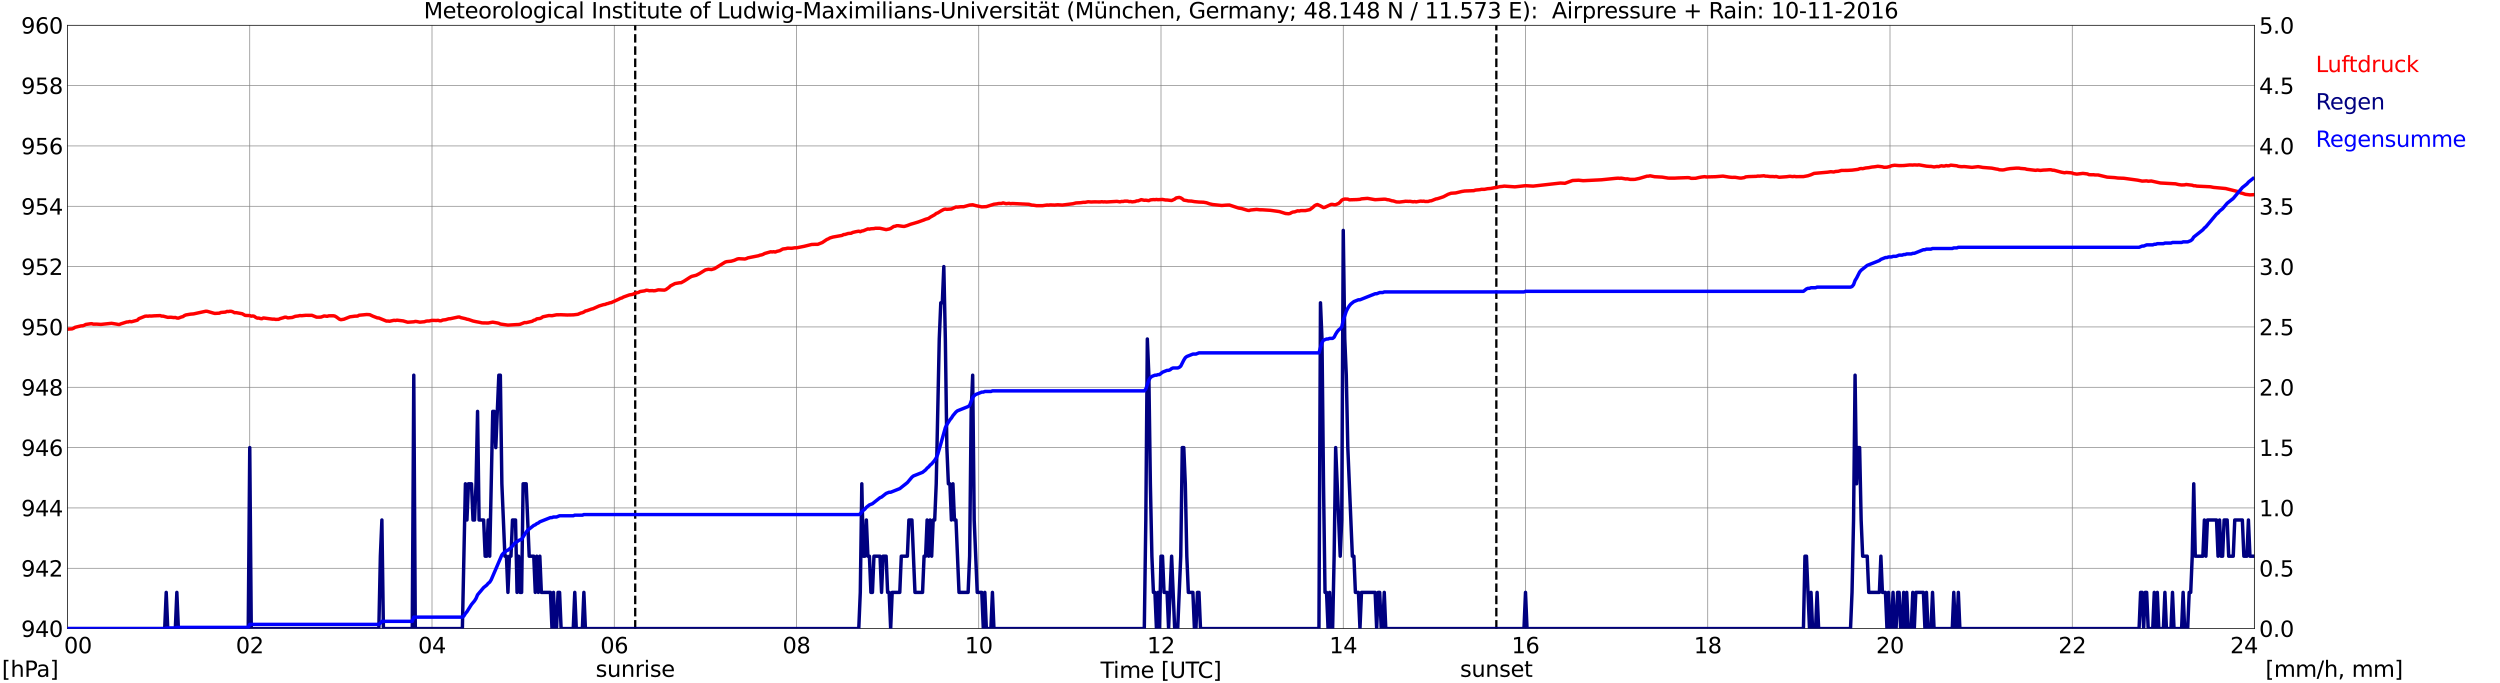 <?xml version="1.0" encoding="utf-8" standalone="no"?>
<!DOCTYPE svg PUBLIC "-//W3C//DTD SVG 1.1//EN"
  "http://www.w3.org/Graphics/SVG/1.1/DTD/svg11.dtd">
<svg xmlns:xlink="http://www.w3.org/1999/xlink" width="1085.4pt" height="296.64pt" viewBox="0 0 1085.4 296.64" xmlns="http://www.w3.org/2000/svg" version="1.1">
 <defs>
  <style type="text/css">*{stroke-linejoin: round; stroke-linecap: butt}</style>
 </defs>
 <g id="figure_1">
  <g id="patch_1">
   <path d="M 0 296.64 
L 1085.4 296.64 
L 1085.4 0 
L 0 0 
z
" style="fill: #ffffff"/>
  </g>
  <g id="axes_1">
   <g id="patch_2">
    <path d="M 29.306 272.909 
L 978.814 272.909 
L 978.814 10.976 
L 29.306 10.976 
z
" style="fill: #ffffff"/>
   </g>
   <g id="patch_3">
    <path d="M 978.814 272.909 
L 978.814 272.909 
L 978.814 10.976 
L 978.814 10.976 
z
" clip-path="url(#p5d8a5e8f0c)" style="fill: #d3d3d3; opacity: 0.25; stroke: #d3d3d3; stroke-linejoin: miter"/>
   </g>
   <g id="matplotlib.axis_1">
    <g id="xtick_1">
     <g id="line2d_1">
      <path d="M 29.306 272.909 
L 29.306 10.976 
" clip-path="url(#p5d8a5e8f0c)" style="fill: none; stroke: #808080; stroke-width: 0.3; stroke-linecap: square"/>
     </g>
     <g id="line2d_2"/>
     <g id="text_1">
      <!--    00 -->
      <g transform="translate(18.733 283.627) scale(0.095 -0.095)">
       <defs>
        <path id="DejaVuSans-20" transform="scale(0.016)"/>
        <path id="DejaVuSans-30" d="M 2034 4250 
Q 1547 4250 1301 3770 
Q 1056 3291 1056 2328 
Q 1056 1369 1301 889 
Q 1547 409 2034 409 
Q 2525 409 2770 889 
Q 3016 1369 3016 2328 
Q 3016 3291 2770 3770 
Q 2525 4250 2034 4250 
z
M 2034 4750 
Q 2819 4750 3233 4129 
Q 3647 3509 3647 2328 
Q 3647 1150 3233 529 
Q 2819 -91 2034 -91 
Q 1250 -91 836 529 
Q 422 1150 422 2328 
Q 422 3509 836 4129 
Q 1250 4750 2034 4750 
z
" transform="scale(0.016)"/>
       </defs>
       <use xlink:href="#DejaVuSans-20"/>
       <use xlink:href="#DejaVuSans-20" transform="translate(31.787 0)"/>
       <use xlink:href="#DejaVuSans-20" transform="translate(63.574 0)"/>
       <use xlink:href="#DejaVuSans-30" transform="translate(95.361 0)"/>
       <use xlink:href="#DejaVuSans-30" transform="translate(158.984 0)"/>
      </g>
     </g>
    </g>
    <g id="xtick_2">
     <g id="line2d_3">
      <path d="M 108.431 272.909 
L 108.431 10.976 
" clip-path="url(#p5d8a5e8f0c)" style="fill: none; stroke: #808080; stroke-width: 0.3; stroke-linecap: square"/>
     </g>
     <g id="line2d_4"/>
     <g id="text_2">
      <!-- 02 -->
      <g transform="translate(102.387 283.627) scale(0.095 -0.095)">
       <defs>
        <path id="DejaVuSans-32" d="M 1228 531 
L 3431 531 
L 3431 0 
L 469 0 
L 469 531 
Q 828 903 1448 1529 
Q 2069 2156 2228 2338 
Q 2531 2678 2651 2914 
Q 2772 3150 2772 3378 
Q 2772 3750 2511 3984 
Q 2250 4219 1831 4219 
Q 1534 4219 1204 4116 
Q 875 4013 500 3803 
L 500 4441 
Q 881 4594 1212 4672 
Q 1544 4750 1819 4750 
Q 2544 4750 2975 4387 
Q 3406 4025 3406 3419 
Q 3406 3131 3298 2873 
Q 3191 2616 2906 2266 
Q 2828 2175 2409 1742 
Q 1991 1309 1228 531 
z
" transform="scale(0.016)"/>
       </defs>
       <use xlink:href="#DejaVuSans-30"/>
       <use xlink:href="#DejaVuSans-32" transform="translate(63.623 0)"/>
      </g>
     </g>
    </g>
    <g id="xtick_3">
     <g id="line2d_5">
      <path d="M 187.557 272.909 
L 187.557 10.976 
" clip-path="url(#p5d8a5e8f0c)" style="fill: none; stroke: #808080; stroke-width: 0.3; stroke-linecap: square"/>
     </g>
     <g id="line2d_6"/>
     <g id="text_3">
      <!-- 04 -->
      <g transform="translate(181.513 283.627) scale(0.095 -0.095)">
       <defs>
        <path id="DejaVuSans-34" d="M 2419 4116 
L 825 1625 
L 2419 1625 
L 2419 4116 
z
M 2253 4666 
L 3047 4666 
L 3047 1625 
L 3713 1625 
L 3713 1100 
L 3047 1100 
L 3047 0 
L 2419 0 
L 2419 1100 
L 313 1100 
L 313 1709 
L 2253 4666 
z
" transform="scale(0.016)"/>
       </defs>
       <use xlink:href="#DejaVuSans-30"/>
       <use xlink:href="#DejaVuSans-34" transform="translate(63.623 0)"/>
      </g>
     </g>
    </g>
    <g id="xtick_4">
     <g id="line2d_7">
      <path d="M 266.683 272.909 
L 266.683 10.976 
" clip-path="url(#p5d8a5e8f0c)" style="fill: none; stroke: #808080; stroke-width: 0.3; stroke-linecap: square"/>
     </g>
     <g id="line2d_8"/>
     <g id="text_4">
      <!-- 06 -->
      <g transform="translate(260.638 283.627) scale(0.095 -0.095)">
       <defs>
        <path id="DejaVuSans-36" d="M 2113 2584 
Q 1688 2584 1439 2293 
Q 1191 2003 1191 1497 
Q 1191 994 1439 701 
Q 1688 409 2113 409 
Q 2538 409 2786 701 
Q 3034 994 3034 1497 
Q 3034 2003 2786 2293 
Q 2538 2584 2113 2584 
z
M 3366 4563 
L 3366 3988 
Q 3128 4100 2886 4159 
Q 2644 4219 2406 4219 
Q 1781 4219 1451 3797 
Q 1122 3375 1075 2522 
Q 1259 2794 1537 2939 
Q 1816 3084 2150 3084 
Q 2853 3084 3261 2657 
Q 3669 2231 3669 1497 
Q 3669 778 3244 343 
Q 2819 -91 2113 -91 
Q 1303 -91 875 529 
Q 447 1150 447 2328 
Q 447 3434 972 4092 
Q 1497 4750 2381 4750 
Q 2619 4750 2861 4703 
Q 3103 4656 3366 4563 
z
" transform="scale(0.016)"/>
       </defs>
       <use xlink:href="#DejaVuSans-30"/>
       <use xlink:href="#DejaVuSans-36" transform="translate(63.623 0)"/>
      </g>
     </g>
    </g>
    <g id="xtick_5">
     <g id="line2d_9">
      <path d="M 345.808 272.909 
L 345.808 10.976 
" clip-path="url(#p5d8a5e8f0c)" style="fill: none; stroke: #808080; stroke-width: 0.3; stroke-linecap: square"/>
     </g>
     <g id="line2d_10"/>
     <g id="text_5">
      <!-- 08 -->
      <g transform="translate(339.764 283.627) scale(0.095 -0.095)">
       <defs>
        <path id="DejaVuSans-38" d="M 2034 2216 
Q 1584 2216 1326 1975 
Q 1069 1734 1069 1313 
Q 1069 891 1326 650 
Q 1584 409 2034 409 
Q 2484 409 2743 651 
Q 3003 894 3003 1313 
Q 3003 1734 2745 1975 
Q 2488 2216 2034 2216 
z
M 1403 2484 
Q 997 2584 770 2862 
Q 544 3141 544 3541 
Q 544 4100 942 4425 
Q 1341 4750 2034 4750 
Q 2731 4750 3128 4425 
Q 3525 4100 3525 3541 
Q 3525 3141 3298 2862 
Q 3072 2584 2669 2484 
Q 3125 2378 3379 2068 
Q 3634 1759 3634 1313 
Q 3634 634 3220 271 
Q 2806 -91 2034 -91 
Q 1263 -91 848 271 
Q 434 634 434 1313 
Q 434 1759 690 2068 
Q 947 2378 1403 2484 
z
M 1172 3481 
Q 1172 3119 1398 2916 
Q 1625 2713 2034 2713 
Q 2441 2713 2670 2916 
Q 2900 3119 2900 3481 
Q 2900 3844 2670 4047 
Q 2441 4250 2034 4250 
Q 1625 4250 1398 4047 
Q 1172 3844 1172 3481 
z
" transform="scale(0.016)"/>
       </defs>
       <use xlink:href="#DejaVuSans-30"/>
       <use xlink:href="#DejaVuSans-38" transform="translate(63.623 0)"/>
      </g>
     </g>
    </g>
    <g id="xtick_6">
     <g id="line2d_11">
      <path d="M 424.934 272.909 
L 424.934 10.976 
" clip-path="url(#p5d8a5e8f0c)" style="fill: none; stroke: #808080; stroke-width: 0.3; stroke-linecap: square"/>
     </g>
     <g id="line2d_12"/>
     <g id="text_6">
      <!-- 10 -->
      <g transform="translate(418.89 283.627) scale(0.095 -0.095)">
       <defs>
        <path id="DejaVuSans-31" d="M 794 531 
L 1825 531 
L 1825 4091 
L 703 3866 
L 703 4441 
L 1819 4666 
L 2450 4666 
L 2450 531 
L 3481 531 
L 3481 0 
L 794 0 
L 794 531 
z
" transform="scale(0.016)"/>
       </defs>
       <use xlink:href="#DejaVuSans-31"/>
       <use xlink:href="#DejaVuSans-30" transform="translate(63.623 0)"/>
      </g>
     </g>
    </g>
    <g id="xtick_7">
     <g id="line2d_13">
      <path d="M 504.06 272.909 
L 504.06 10.976 
" clip-path="url(#p5d8a5e8f0c)" style="fill: none; stroke: #808080; stroke-width: 0.3; stroke-linecap: square"/>
     </g>
     <g id="line2d_14"/>
     <g id="text_7">
      <!-- 12 -->
      <g transform="translate(498.015 283.627) scale(0.095 -0.095)">
       <use xlink:href="#DejaVuSans-31"/>
       <use xlink:href="#DejaVuSans-32" transform="translate(63.623 0)"/>
      </g>
     </g>
    </g>
    <g id="xtick_8">
     <g id="line2d_15">
      <path d="M 583.185 272.909 
L 583.185 10.976 
" clip-path="url(#p5d8a5e8f0c)" style="fill: none; stroke: #808080; stroke-width: 0.3; stroke-linecap: square"/>
     </g>
     <g id="line2d_16"/>
     <g id="text_8">
      <!-- 14 -->
      <g transform="translate(577.141 283.627) scale(0.095 -0.095)">
       <use xlink:href="#DejaVuSans-31"/>
       <use xlink:href="#DejaVuSans-34" transform="translate(63.623 0)"/>
      </g>
     </g>
    </g>
    <g id="xtick_9">
     <g id="line2d_17">
      <path d="M 662.311 272.909 
L 662.311 10.976 
" clip-path="url(#p5d8a5e8f0c)" style="fill: none; stroke: #808080; stroke-width: 0.3; stroke-linecap: square"/>
     </g>
     <g id="line2d_18"/>
     <g id="text_9">
      <!-- 16 -->
      <g transform="translate(656.267 283.627) scale(0.095 -0.095)">
       <use xlink:href="#DejaVuSans-31"/>
       <use xlink:href="#DejaVuSans-36" transform="translate(63.623 0)"/>
      </g>
     </g>
    </g>
    <g id="xtick_10">
     <g id="line2d_19">
      <path d="M 741.437 272.909 
L 741.437 10.976 
" clip-path="url(#p5d8a5e8f0c)" style="fill: none; stroke: #808080; stroke-width: 0.3; stroke-linecap: square"/>
     </g>
     <g id="line2d_20"/>
     <g id="text_10">
      <!-- 18 -->
      <g transform="translate(735.392 283.627) scale(0.095 -0.095)">
       <use xlink:href="#DejaVuSans-31"/>
       <use xlink:href="#DejaVuSans-38" transform="translate(63.623 0)"/>
      </g>
     </g>
    </g>
    <g id="xtick_11">
     <g id="line2d_21">
      <path d="M 820.562 272.909 
L 820.562 10.976 
" clip-path="url(#p5d8a5e8f0c)" style="fill: none; stroke: #808080; stroke-width: 0.3; stroke-linecap: square"/>
     </g>
     <g id="line2d_22"/>
     <g id="text_11">
      <!-- 20 -->
      <g transform="translate(814.518 283.627) scale(0.095 -0.095)">
       <use xlink:href="#DejaVuSans-32"/>
       <use xlink:href="#DejaVuSans-30" transform="translate(63.623 0)"/>
      </g>
     </g>
    </g>
    <g id="xtick_12">
     <g id="line2d_23">
      <path d="M 899.688 272.909 
L 899.688 10.976 
" clip-path="url(#p5d8a5e8f0c)" style="fill: none; stroke: #808080; stroke-width: 0.3; stroke-linecap: square"/>
     </g>
     <g id="line2d_24"/>
     <g id="text_12">
      <!-- 22 -->
      <g transform="translate(893.644 283.627) scale(0.095 -0.095)">
       <use xlink:href="#DejaVuSans-32"/>
       <use xlink:href="#DejaVuSans-32" transform="translate(63.623 0)"/>
      </g>
     </g>
    </g>
    <g id="xtick_13">
     <g id="line2d_25">
      <path d="M 978.814 272.909 
L 978.814 10.976 
" clip-path="url(#p5d8a5e8f0c)" style="fill: none; stroke: #808080; stroke-width: 0.3; stroke-linecap: square"/>
     </g>
     <g id="line2d_26"/>
     <g id="text_13">
      <!-- 24    -->
      <g transform="translate(968.241 283.627) scale(0.095 -0.095)">
       <use xlink:href="#DejaVuSans-32"/>
       <use xlink:href="#DejaVuSans-34" transform="translate(63.623 0)"/>
       <use xlink:href="#DejaVuSans-20" transform="translate(127.246 0)"/>
       <use xlink:href="#DejaVuSans-20" transform="translate(159.033 0)"/>
       <use xlink:href="#DejaVuSans-20" transform="translate(190.82 0)"/>
      </g>
     </g>
    </g>
    <g id="text_14">
     <!-- Time [UTC] -->
     <g transform="translate(477.806 294.322) scale(0.095 -0.095)">
      <defs>
       <path id="DejaVuSans-54" d="M -19 4666 
L 3928 4666 
L 3928 4134 
L 2272 4134 
L 2272 0 
L 1638 0 
L 1638 4134 
L -19 4134 
L -19 4666 
z
" transform="scale(0.016)"/>
       <path id="DejaVuSans-69" d="M 603 3500 
L 1178 3500 
L 1178 0 
L 603 0 
L 603 3500 
z
M 603 4863 
L 1178 4863 
L 1178 4134 
L 603 4134 
L 603 4863 
z
" transform="scale(0.016)"/>
       <path id="DejaVuSans-6d" d="M 3328 2828 
Q 3544 3216 3844 3400 
Q 4144 3584 4550 3584 
Q 5097 3584 5394 3201 
Q 5691 2819 5691 2113 
L 5691 0 
L 5113 0 
L 5113 2094 
Q 5113 2597 4934 2840 
Q 4756 3084 4391 3084 
Q 3944 3084 3684 2787 
Q 3425 2491 3425 1978 
L 3425 0 
L 2847 0 
L 2847 2094 
Q 2847 2600 2669 2842 
Q 2491 3084 2119 3084 
Q 1678 3084 1418 2786 
Q 1159 2488 1159 1978 
L 1159 0 
L 581 0 
L 581 3500 
L 1159 3500 
L 1159 2956 
Q 1356 3278 1631 3431 
Q 1906 3584 2284 3584 
Q 2666 3584 2933 3390 
Q 3200 3197 3328 2828 
z
" transform="scale(0.016)"/>
       <path id="DejaVuSans-65" d="M 3597 1894 
L 3597 1613 
L 953 1613 
Q 991 1019 1311 708 
Q 1631 397 2203 397 
Q 2534 397 2845 478 
Q 3156 559 3463 722 
L 3463 178 
Q 3153 47 2828 -22 
Q 2503 -91 2169 -91 
Q 1331 -91 842 396 
Q 353 884 353 1716 
Q 353 2575 817 3079 
Q 1281 3584 2069 3584 
Q 2775 3584 3186 3129 
Q 3597 2675 3597 1894 
z
M 3022 2063 
Q 3016 2534 2758 2815 
Q 2500 3097 2075 3097 
Q 1594 3097 1305 2825 
Q 1016 2553 972 2059 
L 3022 2063 
z
" transform="scale(0.016)"/>
       <path id="DejaVuSans-5b" d="M 550 4863 
L 1875 4863 
L 1875 4416 
L 1125 4416 
L 1125 -397 
L 1875 -397 
L 1875 -844 
L 550 -844 
L 550 4863 
z
" transform="scale(0.016)"/>
       <path id="DejaVuSans-55" d="M 556 4666 
L 1191 4666 
L 1191 1831 
Q 1191 1081 1462 751 
Q 1734 422 2344 422 
Q 2950 422 3222 751 
Q 3494 1081 3494 1831 
L 3494 4666 
L 4128 4666 
L 4128 1753 
Q 4128 841 3676 375 
Q 3225 -91 2344 -91 
Q 1459 -91 1007 375 
Q 556 841 556 1753 
L 556 4666 
z
" transform="scale(0.016)"/>
       <path id="DejaVuSans-43" d="M 4122 4306 
L 4122 3641 
Q 3803 3938 3442 4084 
Q 3081 4231 2675 4231 
Q 1875 4231 1450 3742 
Q 1025 3253 1025 2328 
Q 1025 1406 1450 917 
Q 1875 428 2675 428 
Q 3081 428 3442 575 
Q 3803 722 4122 1019 
L 4122 359 
Q 3791 134 3420 21 
Q 3050 -91 2638 -91 
Q 1578 -91 968 557 
Q 359 1206 359 2328 
Q 359 3453 968 4101 
Q 1578 4750 2638 4750 
Q 3056 4750 3426 4639 
Q 3797 4528 4122 4306 
z
" transform="scale(0.016)"/>
       <path id="DejaVuSans-5d" d="M 1947 4863 
L 1947 -844 
L 622 -844 
L 622 -397 
L 1369 -397 
L 1369 4416 
L 622 4416 
L 622 4863 
L 1947 4863 
z
" transform="scale(0.016)"/>
      </defs>
      <use xlink:href="#DejaVuSans-54"/>
      <use xlink:href="#DejaVuSans-69" transform="translate(57.959 0)"/>
      <use xlink:href="#DejaVuSans-6d" transform="translate(85.742 0)"/>
      <use xlink:href="#DejaVuSans-65" transform="translate(183.154 0)"/>
      <use xlink:href="#DejaVuSans-20" transform="translate(244.678 0)"/>
      <use xlink:href="#DejaVuSans-5b" transform="translate(276.465 0)"/>
      <use xlink:href="#DejaVuSans-55" transform="translate(315.479 0)"/>
      <use xlink:href="#DejaVuSans-54" transform="translate(388.672 0)"/>
      <use xlink:href="#DejaVuSans-43" transform="translate(443.881 0)"/>
      <use xlink:href="#DejaVuSans-5d" transform="translate(513.705 0)"/>
     </g>
    </g>
   </g>
   <g id="matplotlib.axis_2">
    <g id="ytick_1">
     <g id="line2d_27">
      <path d="M 29.306 272.909 
L 978.814 272.909 
" clip-path="url(#p5d8a5e8f0c)" style="fill: none; stroke: #808080; stroke-width: 0.3; stroke-linecap: square"/>
     </g>
     <g id="line2d_28"/>
     <g id="text_15">
      <!-- 940 -->
      <g transform="translate(9.173 276.518) scale(0.095 -0.095)">
       <defs>
        <path id="DejaVuSans-39" d="M 703 97 
L 703 672 
Q 941 559 1184 500 
Q 1428 441 1663 441 
Q 2288 441 2617 861 
Q 2947 1281 2994 2138 
Q 2813 1869 2534 1725 
Q 2256 1581 1919 1581 
Q 1219 1581 811 2004 
Q 403 2428 403 3163 
Q 403 3881 828 4315 
Q 1253 4750 1959 4750 
Q 2769 4750 3195 4129 
Q 3622 3509 3622 2328 
Q 3622 1225 3098 567 
Q 2575 -91 1691 -91 
Q 1453 -91 1209 -44 
Q 966 3 703 97 
z
M 1959 2075 
Q 2384 2075 2632 2365 
Q 2881 2656 2881 3163 
Q 2881 3666 2632 3958 
Q 2384 4250 1959 4250 
Q 1534 4250 1286 3958 
Q 1038 3666 1038 3163 
Q 1038 2656 1286 2365 
Q 1534 2075 1959 2075 
z
" transform="scale(0.016)"/>
       </defs>
       <use xlink:href="#DejaVuSans-39"/>
       <use xlink:href="#DejaVuSans-34" transform="translate(63.623 0)"/>
       <use xlink:href="#DejaVuSans-30" transform="translate(127.246 0)"/>
      </g>
     </g>
    </g>
    <g id="ytick_2">
     <g id="line2d_29">
      <path d="M 29.306 246.715 
L 978.814 246.715 
" clip-path="url(#p5d8a5e8f0c)" style="fill: none; stroke: #808080; stroke-width: 0.3; stroke-linecap: square"/>
     </g>
     <g id="line2d_30"/>
     <g id="text_16">
      <!-- 942 -->
      <g transform="translate(9.173 250.325) scale(0.095 -0.095)">
       <use xlink:href="#DejaVuSans-39"/>
       <use xlink:href="#DejaVuSans-34" transform="translate(63.623 0)"/>
       <use xlink:href="#DejaVuSans-32" transform="translate(127.246 0)"/>
      </g>
     </g>
    </g>
    <g id="ytick_3">
     <g id="line2d_31">
      <path d="M 29.306 220.522 
L 978.814 220.522 
" clip-path="url(#p5d8a5e8f0c)" style="fill: none; stroke: #808080; stroke-width: 0.3; stroke-linecap: square"/>
     </g>
     <g id="line2d_32"/>
     <g id="text_17">
      <!-- 944 -->
      <g transform="translate(9.173 224.131) scale(0.095 -0.095)">
       <use xlink:href="#DejaVuSans-39"/>
       <use xlink:href="#DejaVuSans-34" transform="translate(63.623 0)"/>
       <use xlink:href="#DejaVuSans-34" transform="translate(127.246 0)"/>
      </g>
     </g>
    </g>
    <g id="ytick_4">
     <g id="line2d_33">
      <path d="M 29.306 194.329 
L 978.814 194.329 
" clip-path="url(#p5d8a5e8f0c)" style="fill: none; stroke: #808080; stroke-width: 0.3; stroke-linecap: square"/>
     </g>
     <g id="line2d_34"/>
     <g id="text_18">
      <!-- 946 -->
      <g transform="translate(9.173 197.938) scale(0.095 -0.095)">
       <use xlink:href="#DejaVuSans-39"/>
       <use xlink:href="#DejaVuSans-34" transform="translate(63.623 0)"/>
       <use xlink:href="#DejaVuSans-36" transform="translate(127.246 0)"/>
      </g>
     </g>
    </g>
    <g id="ytick_5">
     <g id="line2d_35">
      <path d="M 29.306 168.136 
L 978.814 168.136 
" clip-path="url(#p5d8a5e8f0c)" style="fill: none; stroke: #808080; stroke-width: 0.3; stroke-linecap: square"/>
     </g>
     <g id="line2d_36"/>
     <g id="text_19">
      <!-- 948 -->
      <g transform="translate(9.173 171.745) scale(0.095 -0.095)">
       <use xlink:href="#DejaVuSans-39"/>
       <use xlink:href="#DejaVuSans-34" transform="translate(63.623 0)"/>
       <use xlink:href="#DejaVuSans-38" transform="translate(127.246 0)"/>
      </g>
     </g>
    </g>
    <g id="ytick_6">
     <g id="line2d_37">
      <path d="M 29.306 141.942 
L 978.814 141.942 
" clip-path="url(#p5d8a5e8f0c)" style="fill: none; stroke: #808080; stroke-width: 0.3; stroke-linecap: square"/>
     </g>
     <g id="line2d_38"/>
     <g id="text_20">
      <!-- 950 -->
      <g transform="translate(9.173 145.551) scale(0.095 -0.095)">
       <defs>
        <path id="DejaVuSans-35" d="M 691 4666 
L 3169 4666 
L 3169 4134 
L 1269 4134 
L 1269 2991 
Q 1406 3038 1543 3061 
Q 1681 3084 1819 3084 
Q 2600 3084 3056 2656 
Q 3513 2228 3513 1497 
Q 3513 744 3044 326 
Q 2575 -91 1722 -91 
Q 1428 -91 1123 -41 
Q 819 9 494 109 
L 494 744 
Q 775 591 1075 516 
Q 1375 441 1709 441 
Q 2250 441 2565 725 
Q 2881 1009 2881 1497 
Q 2881 1984 2565 2268 
Q 2250 2553 1709 2553 
Q 1456 2553 1204 2497 
Q 953 2441 691 2322 
L 691 4666 
z
" transform="scale(0.016)"/>
       </defs>
       <use xlink:href="#DejaVuSans-39"/>
       <use xlink:href="#DejaVuSans-35" transform="translate(63.623 0)"/>
       <use xlink:href="#DejaVuSans-30" transform="translate(127.246 0)"/>
      </g>
     </g>
    </g>
    <g id="ytick_7">
     <g id="line2d_39">
      <path d="M 29.306 115.749 
L 978.814 115.749 
" clip-path="url(#p5d8a5e8f0c)" style="fill: none; stroke: #808080; stroke-width: 0.3; stroke-linecap: square"/>
     </g>
     <g id="line2d_40"/>
     <g id="text_21">
      <!-- 952 -->
      <g transform="translate(9.173 119.358) scale(0.095 -0.095)">
       <use xlink:href="#DejaVuSans-39"/>
       <use xlink:href="#DejaVuSans-35" transform="translate(63.623 0)"/>
       <use xlink:href="#DejaVuSans-32" transform="translate(127.246 0)"/>
      </g>
     </g>
    </g>
    <g id="ytick_8">
     <g id="line2d_41">
      <path d="M 29.306 89.556 
L 978.814 89.556 
" clip-path="url(#p5d8a5e8f0c)" style="fill: none; stroke: #808080; stroke-width: 0.3; stroke-linecap: square"/>
     </g>
     <g id="line2d_42"/>
     <g id="text_22">
      <!-- 954 -->
      <g transform="translate(9.173 93.165) scale(0.095 -0.095)">
       <use xlink:href="#DejaVuSans-39"/>
       <use xlink:href="#DejaVuSans-35" transform="translate(63.623 0)"/>
       <use xlink:href="#DejaVuSans-34" transform="translate(127.246 0)"/>
      </g>
     </g>
    </g>
    <g id="ytick_9">
     <g id="line2d_43">
      <path d="M 29.306 63.362 
L 978.814 63.362 
" clip-path="url(#p5d8a5e8f0c)" style="fill: none; stroke: #808080; stroke-width: 0.3; stroke-linecap: square"/>
     </g>
     <g id="line2d_44"/>
     <g id="text_23">
      <!-- 956 -->
      <g transform="translate(9.173 66.972) scale(0.095 -0.095)">
       <use xlink:href="#DejaVuSans-39"/>
       <use xlink:href="#DejaVuSans-35" transform="translate(63.623 0)"/>
       <use xlink:href="#DejaVuSans-36" transform="translate(127.246 0)"/>
      </g>
     </g>
    </g>
    <g id="ytick_10">
     <g id="line2d_45">
      <path d="M 29.306 37.169 
L 978.814 37.169 
" clip-path="url(#p5d8a5e8f0c)" style="fill: none; stroke: #808080; stroke-width: 0.3; stroke-linecap: square"/>
     </g>
     <g id="line2d_46"/>
     <g id="text_24">
      <!-- 958 -->
      <g transform="translate(9.173 40.778) scale(0.095 -0.095)">
       <use xlink:href="#DejaVuSans-39"/>
       <use xlink:href="#DejaVuSans-35" transform="translate(63.623 0)"/>
       <use xlink:href="#DejaVuSans-38" transform="translate(127.246 0)"/>
      </g>
     </g>
    </g>
    <g id="ytick_11">
     <g id="line2d_47">
      <path d="M 29.306 10.976 
L 978.814 10.976 
" clip-path="url(#p5d8a5e8f0c)" style="fill: none; stroke: #808080; stroke-width: 0.3; stroke-linecap: square"/>
     </g>
     <g id="line2d_48"/>
     <g id="text_25">
      <!-- 960 -->
      <g transform="translate(9.173 14.585) scale(0.095 -0.095)">
       <use xlink:href="#DejaVuSans-39"/>
       <use xlink:href="#DejaVuSans-36" transform="translate(63.623 0)"/>
       <use xlink:href="#DejaVuSans-30" transform="translate(127.246 0)"/>
      </g>
     </g>
    </g>
   </g>
   <g id="line2d_49">
    <path d="M 275.782 272.909 
L 275.782 10.976 
" clip-path="url(#p5d8a5e8f0c)" style="fill: none; stroke-dasharray: 3.7,1.6; stroke-dashoffset: 0; stroke: #000000"/>
   </g>
   <g id="line2d_50">
    <path d="M 649.651 272.909 
L 649.651 10.976 
" clip-path="url(#p5d8a5e8f0c)" style="fill: none; stroke-dasharray: 3.7,1.6; stroke-dashoffset: 0; stroke: #000000"/>
   </g>
   <g id="line2d_51">
    <path d="M 29.306 142.903 
L 31.284 142.78 
L 31.943 142.518 
L 32.603 142.099 
L 35.24 141.471 
L 35.9 141.445 
L 36.559 141.235 
L 37.218 140.868 
L 39.197 140.58 
L 39.856 140.528 
L 40.515 140.737 
L 41.834 140.711 
L 43.812 140.842 
L 48.428 140.371 
L 50.406 140.685 
L 51.725 140.921 
L 52.384 140.633 
L 53.703 140.213 
L 55.022 139.794 
L 55.681 139.768 
L 56.34 139.559 
L 57 139.716 
L 59.637 139.009 
L 60.297 138.354 
L 62.934 137.306 
L 63.594 137.227 
L 64.253 137.28 
L 64.912 137.175 
L 65.572 137.227 
L 66.89 137.123 
L 69.528 137.018 
L 70.187 137.254 
L 70.847 137.254 
L 72.825 137.778 
L 74.144 137.725 
L 75.462 137.882 
L 76.122 137.83 
L 76.781 138.066 
L 77.441 138.118 
L 78.759 137.62 
L 79.419 137.463 
L 80.078 136.992 
L 80.737 136.73 
L 82.716 136.389 
L 84.034 136.284 
L 89.309 135.132 
L 89.969 135.158 
L 92.606 135.918 
L 93.266 136.075 
L 95.244 135.97 
L 95.903 135.656 
L 97.881 135.499 
L 98.541 135.211 
L 99.2 135.263 
L 99.86 135.132 
L 100.519 135.184 
L 101.178 135.42 
L 101.838 135.787 
L 102.497 135.734 
L 105.135 136.206 
L 106.453 136.939 
L 108.431 137.018 
L 109.091 137.28 
L 109.75 137.175 
L 110.41 137.332 
L 111.069 137.83 
L 111.728 138.118 
L 112.388 138.092 
L 113.047 138.301 
L 113.707 138.38 
L 114.366 138.039 
L 118.322 138.563 
L 118.982 138.537 
L 119.641 138.668 
L 120.96 138.642 
L 121.619 138.328 
L 122.938 137.961 
L 123.597 137.725 
L 124.257 137.725 
L 124.916 138.013 
L 126.894 137.83 
L 128.213 137.332 
L 129.532 137.175 
L 130.191 136.992 
L 130.85 137.07 
L 132.829 136.887 
L 135.466 136.913 
L 137.444 137.699 
L 138.763 137.699 
L 139.422 137.647 
L 140.741 137.175 
L 142.06 137.332 
L 142.719 137.123 
L 144.697 137.096 
L 145.357 137.227 
L 146.016 137.594 
L 147.335 138.563 
L 147.994 138.799 
L 149.313 138.589 
L 151.951 137.542 
L 153.269 137.385 
L 153.929 137.28 
L 155.247 137.227 
L 155.907 136.861 
L 159.204 136.546 
L 160.523 136.625 
L 161.841 137.254 
L 163.819 138.013 
L 164.479 138.066 
L 167.776 139.401 
L 168.435 139.375 
L 169.094 139.48 
L 171.073 139.061 
L 171.732 139.14 
L 172.391 139.009 
L 175.029 139.323 
L 177.007 139.899 
L 179.645 139.716 
L 180.304 139.559 
L 180.963 139.611 
L 182.282 139.873 
L 183.601 139.742 
L 184.26 139.69 
L 184.92 139.454 
L 185.579 139.349 
L 186.238 139.375 
L 187.557 139.087 
L 189.535 139.14 
L 190.195 139.061 
L 190.854 139.271 
L 191.513 139.271 
L 192.173 138.956 
L 193.492 138.799 
L 194.81 138.406 
L 195.47 138.38 
L 198.767 137.673 
L 199.426 137.62 
L 200.085 137.908 
L 202.063 138.354 
L 202.723 138.589 
L 203.382 138.694 
L 205.36 139.375 
L 206.679 139.663 
L 207.998 139.899 
L 209.317 140.187 
L 211.954 140.24 
L 213.273 139.978 
L 213.932 139.873 
L 215.91 140.213 
L 216.57 140.371 
L 217.229 140.685 
L 220.526 141.156 
L 223.823 140.947 
L 225.142 140.895 
L 225.801 140.79 
L 227.779 140.03 
L 228.439 140.083 
L 231.076 139.48 
L 231.736 139.061 
L 232.395 138.904 
L 233.054 138.432 
L 234.373 138.275 
L 235.033 138.013 
L 235.692 137.542 
L 238.329 136.992 
L 239.648 137.07 
L 241.626 136.677 
L 243.604 136.651 
L 246.242 136.756 
L 248.88 136.704 
L 250.858 136.468 
L 252.176 135.918 
L 252.836 135.761 
L 253.495 135.472 
L 254.155 135.027 
L 254.814 134.896 
L 256.792 134.189 
L 257.451 134.032 
L 260.089 132.853 
L 262.067 132.251 
L 262.726 132.172 
L 263.386 131.884 
L 264.045 131.753 
L 264.705 131.491 
L 265.364 131.386 
L 268.661 129.893 
L 269.32 129.527 
L 269.98 129.369 
L 270.639 128.977 
L 273.277 128.034 
L 274.595 127.824 
L 275.914 127.248 
L 277.233 126.96 
L 277.892 126.567 
L 279.87 126.279 
L 280.53 126.017 
L 281.189 126.043 
L 281.849 126.226 
L 283.167 126.174 
L 283.827 126.252 
L 284.486 126.2 
L 285.805 125.833 
L 288.442 125.964 
L 289.102 125.729 
L 290.42 124.786 
L 291.08 124.131 
L 293.058 123.109 
L 295.036 122.769 
L 295.696 122.743 
L 297.014 122.035 
L 299.652 120.333 
L 300.311 119.992 
L 302.289 119.495 
L 303.608 118.814 
L 306.246 117.19 
L 307.564 116.901 
L 308.883 117.032 
L 310.202 116.64 
L 314.818 113.811 
L 315.477 113.601 
L 317.455 113.392 
L 318.774 113.025 
L 320.093 112.449 
L 320.752 112.318 
L 323.39 112.449 
L 324.049 112.265 
L 324.708 111.951 
L 329.324 111.034 
L 329.983 110.772 
L 330.643 110.667 
L 331.302 110.432 
L 331.961 110.065 
L 334.599 109.305 
L 335.258 109.384 
L 335.918 109.279 
L 336.577 109.436 
L 337.236 109.148 
L 338.555 108.834 
L 339.874 108.1 
L 341.193 107.943 
L 341.852 107.76 
L 343.83 107.786 
L 345.149 107.577 
L 345.808 107.603 
L 347.127 107.341 
L 349.105 106.948 
L 352.402 106.136 
L 353.721 106.084 
L 355.04 106.084 
L 357.018 105.298 
L 358.996 103.962 
L 359.655 103.7 
L 360.315 103.307 
L 361.634 102.914 
L 365.59 102.207 
L 366.249 101.84 
L 366.909 101.788 
L 368.227 101.369 
L 369.546 101.264 
L 370.206 100.924 
L 371.524 100.609 
L 372.843 100.373 
L 373.502 100.609 
L 374.162 100.295 
L 374.821 100.19 
L 376.799 99.378 
L 377.459 99.483 
L 378.118 99.326 
L 379.437 99.247 
L 380.096 99.09 
L 382.074 99.116 
L 384.712 99.692 
L 386.031 99.43 
L 386.69 99.195 
L 388.009 98.33 
L 388.668 98.226 
L 389.328 97.99 
L 389.987 97.99 
L 391.965 98.278 
L 392.624 98.304 
L 393.943 97.911 
L 395.262 97.387 
L 398.559 96.418 
L 400.537 95.711 
L 401.856 95.187 
L 403.175 94.82 
L 403.834 94.323 
L 405.812 93.223 
L 406.471 92.673 
L 407.131 92.437 
L 408.45 91.625 
L 409.768 90.918 
L 410.428 90.787 
L 411.087 90.891 
L 413.065 90.734 
L 415.043 89.87 
L 415.703 89.922 
L 417.022 89.765 
L 418.34 89.765 
L 419.659 89.398 
L 420.978 89.032 
L 422.297 88.901 
L 423.615 89.267 
L 426.253 89.818 
L 428.231 89.713 
L 431.528 88.665 
L 432.847 88.508 
L 433.506 88.351 
L 434.825 88.325 
L 435.484 88.089 
L 436.803 88.429 
L 438.122 88.272 
L 438.781 88.455 
L 439.44 88.351 
L 446.694 88.691 
L 448.012 89.058 
L 448.672 89.084 
L 449.991 89.294 
L 452.628 89.294 
L 454.606 89.006 
L 455.266 89.058 
L 455.925 88.953 
L 457.903 89.032 
L 459.222 88.901 
L 461.2 89.032 
L 465.816 88.455 
L 467.134 88.115 
L 469.113 88.01 
L 470.431 87.827 
L 471.091 87.853 
L 472.409 87.591 
L 473.728 87.696 
L 475.047 87.644 
L 477.685 87.67 
L 478.344 87.565 
L 479.003 87.67 
L 479.663 87.617 
L 480.322 87.696 
L 484.938 87.434 
L 486.256 87.644 
L 486.916 87.46 
L 487.575 87.486 
L 488.235 87.329 
L 489.553 87.329 
L 490.213 87.539 
L 490.872 87.486 
L 491.532 87.644 
L 492.85 87.486 
L 493.51 87.224 
L 494.169 87.198 
L 495.488 86.674 
L 496.807 86.962 
L 497.466 86.91 
L 498.785 87.12 
L 499.444 86.779 
L 500.763 86.648 
L 501.422 86.701 
L 502.082 86.596 
L 502.741 86.701 
L 504.719 86.596 
L 506.038 86.832 
L 506.697 86.832 
L 508.016 86.989 
L 508.675 87.067 
L 509.994 86.465 
L 510.654 85.941 
L 511.972 85.705 
L 512.632 85.915 
L 513.291 86.308 
L 513.95 86.884 
L 515.269 87.093 
L 515.929 87.251 
L 517.247 87.303 
L 518.566 87.539 
L 520.544 87.722 
L 522.522 87.801 
L 523.841 88.036 
L 525.16 88.508 
L 526.479 88.796 
L 530.435 89.215 
L 532.413 89.058 
L 533.732 89.006 
L 537.688 90.315 
L 539.007 90.525 
L 541.644 91.311 
L 542.304 91.389 
L 542.963 91.18 
L 545.601 90.918 
L 546.919 91.075 
L 548.238 91.101 
L 551.535 91.311 
L 555.491 91.861 
L 558.129 92.699 
L 559.448 92.804 
L 560.107 92.673 
L 560.766 92.28 
L 561.426 92.044 
L 562.085 91.992 
L 563.404 91.52 
L 564.063 91.625 
L 564.723 91.442 
L 566.701 91.442 
L 568.679 91.022 
L 569.998 90.027 
L 570.657 89.398 
L 571.317 89.006 
L 571.976 88.796 
L 573.295 89.398 
L 574.613 90.132 
L 575.273 89.975 
L 577.91 88.744 
L 578.57 88.744 
L 579.229 88.901 
L 579.889 88.875 
L 581.207 88.298 
L 581.867 87.696 
L 582.526 86.91 
L 583.185 86.57 
L 583.845 86.412 
L 585.164 86.465 
L 585.823 86.753 
L 589.12 86.648 
L 590.439 86.543 
L 591.098 86.334 
L 592.417 86.229 
L 593.736 86.124 
L 597.032 86.701 
L 600.989 86.465 
L 601.648 86.517 
L 602.307 86.701 
L 602.967 86.753 
L 604.286 87.172 
L 604.945 87.251 
L 606.264 87.67 
L 607.582 87.722 
L 609.561 87.486 
L 610.22 87.382 
L 611.539 87.434 
L 612.198 87.408 
L 613.517 87.617 
L 614.176 87.513 
L 614.836 87.644 
L 616.154 87.408 
L 616.814 87.303 
L 617.473 87.382 
L 618.133 87.329 
L 618.792 87.486 
L 620.111 87.46 
L 620.77 87.224 
L 621.429 87.172 
L 623.408 86.386 
L 624.067 86.281 
L 625.386 85.862 
L 626.705 85.417 
L 628.683 84.369 
L 630.001 83.898 
L 631.98 83.767 
L 634.617 83.138 
L 635.936 82.929 
L 639.892 82.772 
L 640.552 82.536 
L 642.53 82.352 
L 643.189 82.195 
L 644.508 82.195 
L 645.827 81.933 
L 647.145 81.829 
L 650.442 81.2 
L 651.102 81.043 
L 652.42 80.912 
L 653.08 80.807 
L 657.695 81.121 
L 662.311 80.624 
L 665.608 80.807 
L 677.477 79.471 
L 679.455 79.576 
L 682.752 78.371 
L 685.389 78.24 
L 687.368 78.45 
L 695.28 78.057 
L 701.215 77.454 
L 702.533 77.35 
L 703.193 77.428 
L 703.852 77.35 
L 705.83 77.69 
L 706.49 77.638 
L 707.808 77.9 
L 709.786 77.873 
L 711.765 77.454 
L 715.062 76.485 
L 715.721 76.485 
L 716.38 76.328 
L 718.358 76.721 
L 721.655 76.904 
L 724.293 77.323 
L 726.93 77.35 
L 728.249 77.271 
L 732.865 77.114 
L 733.524 77.192 
L 734.184 77.428 
L 736.162 77.402 
L 737.48 77.088 
L 738.799 76.852 
L 740.118 76.695 
L 740.777 76.826 
L 744.734 76.721 
L 748.031 76.459 
L 750.668 76.878 
L 751.987 77.009 
L 753.306 76.983 
L 755.284 77.297 
L 755.943 77.323 
L 757.262 77.114 
L 757.921 76.799 
L 759.24 76.669 
L 762.537 76.564 
L 763.196 76.433 
L 763.856 76.485 
L 765.834 76.302 
L 766.493 76.485 
L 767.153 76.485 
L 768.471 76.642 
L 769.79 76.642 
L 770.449 76.721 
L 771.109 76.616 
L 772.428 76.957 
L 775.725 76.721 
L 777.043 76.538 
L 778.362 76.695 
L 779.021 76.564 
L 779.681 76.695 
L 782.978 76.669 
L 784.956 76.302 
L 786.275 75.857 
L 787.593 75.28 
L 793.528 74.756 
L 794.847 74.547 
L 796.165 74.678 
L 796.825 74.468 
L 798.143 74.363 
L 799.462 73.997 
L 800.781 73.997 
L 802.1 73.971 
L 804.078 73.866 
L 806.715 73.525 
L 807.375 73.263 
L 808.034 73.159 
L 808.694 73.237 
L 810.012 72.923 
L 811.331 72.792 
L 812.65 72.53 
L 813.969 72.399 
L 815.287 72.189 
L 817.265 72.425 
L 817.925 72.635 
L 819.244 72.582 
L 820.562 72.268 
L 821.222 71.954 
L 822.541 71.744 
L 824.519 71.901 
L 826.497 71.875 
L 829.134 71.613 
L 830.453 71.666 
L 831.112 71.587 
L 832.431 71.666 
L 833.091 71.561 
L 836.388 72.137 
L 837.706 72.242 
L 838.366 72.242 
L 839.684 72.478 
L 841.003 72.268 
L 841.663 72.373 
L 842.322 72.111 
L 842.981 71.98 
L 843.641 72.111 
L 844.3 72.085 
L 844.959 71.875 
L 845.619 72.006 
L 846.278 71.954 
L 846.938 71.692 
L 849.575 71.98 
L 850.235 72.216 
L 851.553 72.373 
L 852.872 72.32 
L 856.169 72.661 
L 858.806 72.347 
L 860.125 72.556 
L 860.785 72.687 
L 862.103 72.792 
L 864.741 73.001 
L 866.719 73.394 
L 867.378 73.473 
L 868.038 73.709 
L 869.357 73.787 
L 870.016 73.735 
L 871.335 73.421 
L 872.653 73.211 
L 875.291 73.001 
L 876.61 73.001 
L 877.269 73.132 
L 878.588 73.237 
L 879.247 73.29 
L 879.907 73.499 
L 883.863 73.971 
L 884.522 73.813 
L 885.841 73.997 
L 887.16 73.84 
L 888.479 73.787 
L 889.797 73.682 
L 890.457 73.709 
L 891.116 73.892 
L 891.775 73.918 
L 895.072 74.783 
L 896.391 75.018 
L 897.051 74.861 
L 899.029 75.018 
L 899.688 75.123 
L 900.347 75.385 
L 901.666 75.595 
L 904.304 75.28 
L 906.282 75.516 
L 906.941 75.83 
L 908.26 75.883 
L 908.919 75.857 
L 909.579 75.961 
L 910.898 75.961 
L 914.854 76.904 
L 918.151 77.114 
L 919.469 77.297 
L 922.107 77.402 
L 928.041 78.214 
L 929.36 78.476 
L 930.02 78.633 
L 931.998 78.528 
L 932.657 78.685 
L 933.976 78.581 
L 937.932 79.445 
L 944.526 79.812 
L 945.845 80.126 
L 947.163 80.309 
L 948.482 80.257 
L 949.142 80.1 
L 950.46 80.257 
L 951.779 80.414 
L 952.438 80.65 
L 953.098 80.65 
L 953.757 80.807 
L 959.692 81.095 
L 961.01 81.357 
L 966.285 81.855 
L 971.561 83.164 
L 972.879 83.793 
L 973.539 83.924 
L 974.857 84.369 
L 976.836 84.605 
L 978.154 84.535 
L 978.154 84.535 
" clip-path="url(#p5d8a5e8f0c)" style="fill: none; stroke: #ff0000; stroke-width: 1.5; stroke-linecap: square"/>
   </g>
   <g id="patch_4">
    <path d="M 29.306 272.909 
L 29.306 10.976 
" style="fill: none; stroke: #000000; stroke-width: 0.3; stroke-linejoin: miter; stroke-linecap: square"/>
   </g>
   <g id="patch_5">
    <path d="M 29.306 272.909 
L 978.814 272.909 
" style="fill: none; stroke: #000000; stroke-width: 0.3; stroke-linejoin: miter; stroke-linecap: square"/>
   </g>
   <g id="patch_6">
    <path d="M 29.306 10.976 
L 978.814 10.976 
" style="fill: none; stroke: #000000; stroke-width: 0.3; stroke-linejoin: miter; stroke-linecap: square"/>
   </g>
   <g id="text_26">
    <!-- sunrise -->
    <g transform="translate(258.618 293.863) scale(0.095 -0.095)">
     <defs>
      <path id="DejaVuSans-73" d="M 2834 3397 
L 2834 2853 
Q 2591 2978 2328 3040 
Q 2066 3103 1784 3103 
Q 1356 3103 1142 2972 
Q 928 2841 928 2578 
Q 928 2378 1081 2264 
Q 1234 2150 1697 2047 
L 1894 2003 
Q 2506 1872 2764 1633 
Q 3022 1394 3022 966 
Q 3022 478 2636 193 
Q 2250 -91 1575 -91 
Q 1294 -91 989 -36 
Q 684 19 347 128 
L 347 722 
Q 666 556 975 473 
Q 1284 391 1588 391 
Q 1994 391 2212 530 
Q 2431 669 2431 922 
Q 2431 1156 2273 1281 
Q 2116 1406 1581 1522 
L 1381 1569 
Q 847 1681 609 1914 
Q 372 2147 372 2553 
Q 372 3047 722 3315 
Q 1072 3584 1716 3584 
Q 2034 3584 2315 3537 
Q 2597 3491 2834 3397 
z
" transform="scale(0.016)"/>
      <path id="DejaVuSans-75" d="M 544 1381 
L 544 3500 
L 1119 3500 
L 1119 1403 
Q 1119 906 1312 657 
Q 1506 409 1894 409 
Q 2359 409 2629 706 
Q 2900 1003 2900 1516 
L 2900 3500 
L 3475 3500 
L 3475 0 
L 2900 0 
L 2900 538 
Q 2691 219 2414 64 
Q 2138 -91 1772 -91 
Q 1169 -91 856 284 
Q 544 659 544 1381 
z
M 1991 3584 
L 1991 3584 
z
" transform="scale(0.016)"/>
      <path id="DejaVuSans-6e" d="M 3513 2113 
L 3513 0 
L 2938 0 
L 2938 2094 
Q 2938 2591 2744 2837 
Q 2550 3084 2163 3084 
Q 1697 3084 1428 2787 
Q 1159 2491 1159 1978 
L 1159 0 
L 581 0 
L 581 3500 
L 1159 3500 
L 1159 2956 
Q 1366 3272 1645 3428 
Q 1925 3584 2291 3584 
Q 2894 3584 3203 3211 
Q 3513 2838 3513 2113 
z
" transform="scale(0.016)"/>
      <path id="DejaVuSans-72" d="M 2631 2963 
Q 2534 3019 2420 3045 
Q 2306 3072 2169 3072 
Q 1681 3072 1420 2755 
Q 1159 2438 1159 1844 
L 1159 0 
L 581 0 
L 581 3500 
L 1159 3500 
L 1159 2956 
Q 1341 3275 1631 3429 
Q 1922 3584 2338 3584 
Q 2397 3584 2469 3576 
Q 2541 3569 2628 3553 
L 2631 2963 
z
" transform="scale(0.016)"/>
     </defs>
     <use xlink:href="#DejaVuSans-73"/>
     <use xlink:href="#DejaVuSans-75" transform="translate(52.1 0)"/>
     <use xlink:href="#DejaVuSans-6e" transform="translate(115.479 0)"/>
     <use xlink:href="#DejaVuSans-72" transform="translate(178.857 0)"/>
     <use xlink:href="#DejaVuSans-69" transform="translate(219.971 0)"/>
     <use xlink:href="#DejaVuSans-73" transform="translate(247.754 0)"/>
     <use xlink:href="#DejaVuSans-65" transform="translate(299.854 0)"/>
    </g>
   </g>
   <g id="text_27">
    <!-- sunset -->
    <g transform="translate(633.897 293.863) scale(0.095 -0.095)">
     <defs>
      <path id="DejaVuSans-74" d="M 1172 4494 
L 1172 3500 
L 2356 3500 
L 2356 3053 
L 1172 3053 
L 1172 1153 
Q 1172 725 1289 603 
Q 1406 481 1766 481 
L 2356 481 
L 2356 0 
L 1766 0 
Q 1100 0 847 248 
Q 594 497 594 1153 
L 594 3053 
L 172 3053 
L 172 3500 
L 594 3500 
L 594 4494 
L 1172 4494 
z
" transform="scale(0.016)"/>
     </defs>
     <use xlink:href="#DejaVuSans-73"/>
     <use xlink:href="#DejaVuSans-75" transform="translate(52.1 0)"/>
     <use xlink:href="#DejaVuSans-6e" transform="translate(115.479 0)"/>
     <use xlink:href="#DejaVuSans-73" transform="translate(178.857 0)"/>
     <use xlink:href="#DejaVuSans-65" transform="translate(230.957 0)"/>
     <use xlink:href="#DejaVuSans-74" transform="translate(292.48 0)"/>
    </g>
   </g>
   <g id="text_28">
    <!-- [hPa] -->
    <g transform="translate(0.821 293.863) scale(0.095 -0.095)">
     <defs>
      <path id="DejaVuSans-68" d="M 3513 2113 
L 3513 0 
L 2938 0 
L 2938 2094 
Q 2938 2591 2744 2837 
Q 2550 3084 2163 3084 
Q 1697 3084 1428 2787 
Q 1159 2491 1159 1978 
L 1159 0 
L 581 0 
L 581 4863 
L 1159 4863 
L 1159 2956 
Q 1366 3272 1645 3428 
Q 1925 3584 2291 3584 
Q 2894 3584 3203 3211 
Q 3513 2838 3513 2113 
z
" transform="scale(0.016)"/>
      <path id="DejaVuSans-50" d="M 1259 4147 
L 1259 2394 
L 2053 2394 
Q 2494 2394 2734 2622 
Q 2975 2850 2975 3272 
Q 2975 3691 2734 3919 
Q 2494 4147 2053 4147 
L 1259 4147 
z
M 628 4666 
L 2053 4666 
Q 2838 4666 3239 4311 
Q 3641 3956 3641 3272 
Q 3641 2581 3239 2228 
Q 2838 1875 2053 1875 
L 1259 1875 
L 1259 0 
L 628 0 
L 628 4666 
z
" transform="scale(0.016)"/>
      <path id="DejaVuSans-61" d="M 2194 1759 
Q 1497 1759 1228 1600 
Q 959 1441 959 1056 
Q 959 750 1161 570 
Q 1363 391 1709 391 
Q 2188 391 2477 730 
Q 2766 1069 2766 1631 
L 2766 1759 
L 2194 1759 
z
M 3341 1997 
L 3341 0 
L 2766 0 
L 2766 531 
Q 2569 213 2275 61 
Q 1981 -91 1556 -91 
Q 1019 -91 701 211 
Q 384 513 384 1019 
Q 384 1609 779 1909 
Q 1175 2209 1959 2209 
L 2766 2209 
L 2766 2266 
Q 2766 2663 2505 2880 
Q 2244 3097 1772 3097 
Q 1472 3097 1187 3025 
Q 903 2953 641 2809 
L 641 3341 
Q 956 3463 1253 3523 
Q 1550 3584 1831 3584 
Q 2591 3584 2966 3190 
Q 3341 2797 3341 1997 
z
" transform="scale(0.016)"/>
     </defs>
     <use xlink:href="#DejaVuSans-5b"/>
     <use xlink:href="#DejaVuSans-68" transform="translate(39.014 0)"/>
     <use xlink:href="#DejaVuSans-50" transform="translate(102.393 0)"/>
     <use xlink:href="#DejaVuSans-61" transform="translate(158.195 0)"/>
     <use xlink:href="#DejaVuSans-5d" transform="translate(219.475 0)"/>
    </g>
   </g>
   <g id="text_29">
    <!-- Luftdruck -->
    <g style="fill: #ff0000" transform="translate(1005.4 31.291) scale(0.095 -0.095)">
     <defs>
      <path id="DejaVuSans-4c" d="M 628 4666 
L 1259 4666 
L 1259 531 
L 3531 531 
L 3531 0 
L 628 0 
L 628 4666 
z
" transform="scale(0.016)"/>
      <path id="DejaVuSans-66" d="M 2375 4863 
L 2375 4384 
L 1825 4384 
Q 1516 4384 1395 4259 
Q 1275 4134 1275 3809 
L 1275 3500 
L 2222 3500 
L 2222 3053 
L 1275 3053 
L 1275 0 
L 697 0 
L 697 3053 
L 147 3053 
L 147 3500 
L 697 3500 
L 697 3744 
Q 697 4328 969 4595 
Q 1241 4863 1831 4863 
L 2375 4863 
z
" transform="scale(0.016)"/>
      <path id="DejaVuSans-64" d="M 2906 2969 
L 2906 4863 
L 3481 4863 
L 3481 0 
L 2906 0 
L 2906 525 
Q 2725 213 2448 61 
Q 2172 -91 1784 -91 
Q 1150 -91 751 415 
Q 353 922 353 1747 
Q 353 2572 751 3078 
Q 1150 3584 1784 3584 
Q 2172 3584 2448 3432 
Q 2725 3281 2906 2969 
z
M 947 1747 
Q 947 1113 1208 752 
Q 1469 391 1925 391 
Q 2381 391 2643 752 
Q 2906 1113 2906 1747 
Q 2906 2381 2643 2742 
Q 2381 3103 1925 3103 
Q 1469 3103 1208 2742 
Q 947 2381 947 1747 
z
" transform="scale(0.016)"/>
      <path id="DejaVuSans-63" d="M 3122 3366 
L 3122 2828 
Q 2878 2963 2633 3030 
Q 2388 3097 2138 3097 
Q 1578 3097 1268 2742 
Q 959 2388 959 1747 
Q 959 1106 1268 751 
Q 1578 397 2138 397 
Q 2388 397 2633 464 
Q 2878 531 3122 666 
L 3122 134 
Q 2881 22 2623 -34 
Q 2366 -91 2075 -91 
Q 1284 -91 818 406 
Q 353 903 353 1747 
Q 353 2603 823 3093 
Q 1294 3584 2113 3584 
Q 2378 3584 2631 3529 
Q 2884 3475 3122 3366 
z
" transform="scale(0.016)"/>
      <path id="DejaVuSans-6b" d="M 581 4863 
L 1159 4863 
L 1159 1991 
L 2875 3500 
L 3609 3500 
L 1753 1863 
L 3688 0 
L 2938 0 
L 1159 1709 
L 1159 0 
L 581 0 
L 581 4863 
z
" transform="scale(0.016)"/>
     </defs>
     <use xlink:href="#DejaVuSans-4c"/>
     <use xlink:href="#DejaVuSans-75" transform="translate(53.963 0)"/>
     <use xlink:href="#DejaVuSans-66" transform="translate(117.342 0)"/>
     <use xlink:href="#DejaVuSans-74" transform="translate(150.797 0)"/>
     <use xlink:href="#DejaVuSans-64" transform="translate(190.006 0)"/>
     <use xlink:href="#DejaVuSans-72" transform="translate(253.482 0)"/>
     <use xlink:href="#DejaVuSans-75" transform="translate(294.596 0)"/>
     <use xlink:href="#DejaVuSans-63" transform="translate(357.975 0)"/>
     <use xlink:href="#DejaVuSans-6b" transform="translate(412.955 0)"/>
    </g>
   </g>
   <g id="text_30">
    <!-- Regen -->
    <g style="fill: #000080" transform="translate(1005.4 47.531) scale(0.095 -0.095)">
     <defs>
      <path id="DejaVuSans-52" d="M 2841 2188 
Q 3044 2119 3236 1894 
Q 3428 1669 3622 1275 
L 4263 0 
L 3584 0 
L 2988 1197 
Q 2756 1666 2539 1819 
Q 2322 1972 1947 1972 
L 1259 1972 
L 1259 0 
L 628 0 
L 628 4666 
L 2053 4666 
Q 2853 4666 3247 4331 
Q 3641 3997 3641 3322 
Q 3641 2881 3436 2590 
Q 3231 2300 2841 2188 
z
M 1259 4147 
L 1259 2491 
L 2053 2491 
Q 2509 2491 2742 2702 
Q 2975 2913 2975 3322 
Q 2975 3731 2742 3939 
Q 2509 4147 2053 4147 
L 1259 4147 
z
" transform="scale(0.016)"/>
      <path id="DejaVuSans-67" d="M 2906 1791 
Q 2906 2416 2648 2759 
Q 2391 3103 1925 3103 
Q 1463 3103 1205 2759 
Q 947 2416 947 1791 
Q 947 1169 1205 825 
Q 1463 481 1925 481 
Q 2391 481 2648 825 
Q 2906 1169 2906 1791 
z
M 3481 434 
Q 3481 -459 3084 -895 
Q 2688 -1331 1869 -1331 
Q 1566 -1331 1297 -1286 
Q 1028 -1241 775 -1147 
L 775 -588 
Q 1028 -725 1275 -790 
Q 1522 -856 1778 -856 
Q 2344 -856 2625 -561 
Q 2906 -266 2906 331 
L 2906 616 
Q 2728 306 2450 153 
Q 2172 0 1784 0 
Q 1141 0 747 490 
Q 353 981 353 1791 
Q 353 2603 747 3093 
Q 1141 3584 1784 3584 
Q 2172 3584 2450 3431 
Q 2728 3278 2906 2969 
L 2906 3500 
L 3481 3500 
L 3481 434 
z
" transform="scale(0.016)"/>
     </defs>
     <use xlink:href="#DejaVuSans-52"/>
     <use xlink:href="#DejaVuSans-65" transform="translate(64.982 0)"/>
     <use xlink:href="#DejaVuSans-67" transform="translate(126.506 0)"/>
     <use xlink:href="#DejaVuSans-65" transform="translate(189.982 0)"/>
     <use xlink:href="#DejaVuSans-6e" transform="translate(251.506 0)"/>
    </g>
   </g>
   <g id="text_31">
    <!-- Regensumme -->
    <g style="fill: #0000ff" transform="translate(1005.4 63.771) scale(0.095 -0.095)">
     <use xlink:href="#DejaVuSans-52"/>
     <use xlink:href="#DejaVuSans-65" transform="translate(64.982 0)"/>
     <use xlink:href="#DejaVuSans-67" transform="translate(126.506 0)"/>
     <use xlink:href="#DejaVuSans-65" transform="translate(189.982 0)"/>
     <use xlink:href="#DejaVuSans-6e" transform="translate(251.506 0)"/>
     <use xlink:href="#DejaVuSans-73" transform="translate(314.885 0)"/>
     <use xlink:href="#DejaVuSans-75" transform="translate(366.984 0)"/>
     <use xlink:href="#DejaVuSans-6d" transform="translate(430.363 0)"/>
     <use xlink:href="#DejaVuSans-6d" transform="translate(527.775 0)"/>
     <use xlink:href="#DejaVuSans-65" transform="translate(625.188 0)"/>
    </g>
   </g>
   <g id="text_32">
    <!-- Meteorological Institute of Ludwig-Maximilians-Universität (München, Germany; 48.148 N / 11.573 E):  Airpressure + Rain: 10-11-2016 -->
    <g transform="translate(183.991 7.976) scale(0.095 -0.095)">
     <defs>
      <path id="DejaVuSans-4d" d="M 628 4666 
L 1569 4666 
L 2759 1491 
L 3956 4666 
L 4897 4666 
L 4897 0 
L 4281 0 
L 4281 4097 
L 3078 897 
L 2444 897 
L 1241 4097 
L 1241 0 
L 628 0 
L 628 4666 
z
" transform="scale(0.016)"/>
      <path id="DejaVuSans-6f" d="M 1959 3097 
Q 1497 3097 1228 2736 
Q 959 2375 959 1747 
Q 959 1119 1226 758 
Q 1494 397 1959 397 
Q 2419 397 2687 759 
Q 2956 1122 2956 1747 
Q 2956 2369 2687 2733 
Q 2419 3097 1959 3097 
z
M 1959 3584 
Q 2709 3584 3137 3096 
Q 3566 2609 3566 1747 
Q 3566 888 3137 398 
Q 2709 -91 1959 -91 
Q 1206 -91 779 398 
Q 353 888 353 1747 
Q 353 2609 779 3096 
Q 1206 3584 1959 3584 
z
" transform="scale(0.016)"/>
      <path id="DejaVuSans-6c" d="M 603 4863 
L 1178 4863 
L 1178 0 
L 603 0 
L 603 4863 
z
" transform="scale(0.016)"/>
      <path id="DejaVuSans-49" d="M 628 4666 
L 1259 4666 
L 1259 0 
L 628 0 
L 628 4666 
z
" transform="scale(0.016)"/>
      <path id="DejaVuSans-77" d="M 269 3500 
L 844 3500 
L 1563 769 
L 2278 3500 
L 2956 3500 
L 3675 769 
L 4391 3500 
L 4966 3500 
L 4050 0 
L 3372 0 
L 2619 2869 
L 1863 0 
L 1184 0 
L 269 3500 
z
" transform="scale(0.016)"/>
      <path id="DejaVuSans-2d" d="M 313 2009 
L 1997 2009 
L 1997 1497 
L 313 1497 
L 313 2009 
z
" transform="scale(0.016)"/>
      <path id="DejaVuSans-78" d="M 3513 3500 
L 2247 1797 
L 3578 0 
L 2900 0 
L 1881 1375 
L 863 0 
L 184 0 
L 1544 1831 
L 300 3500 
L 978 3500 
L 1906 2253 
L 2834 3500 
L 3513 3500 
z
" transform="scale(0.016)"/>
      <path id="DejaVuSans-76" d="M 191 3500 
L 800 3500 
L 1894 563 
L 2988 3500 
L 3597 3500 
L 2284 0 
L 1503 0 
L 191 3500 
z
" transform="scale(0.016)"/>
      <path id="DejaVuSans-e4" d="M 2194 1759 
Q 1497 1759 1228 1600 
Q 959 1441 959 1056 
Q 959 750 1161 570 
Q 1363 391 1709 391 
Q 2188 391 2477 730 
Q 2766 1069 2766 1631 
L 2766 1759 
L 2194 1759 
z
M 3341 1997 
L 3341 0 
L 2766 0 
L 2766 531 
Q 2569 213 2275 61 
Q 1981 -91 1556 -91 
Q 1019 -91 701 211 
Q 384 513 384 1019 
Q 384 1609 779 1909 
Q 1175 2209 1959 2209 
L 2766 2209 
L 2766 2266 
Q 2766 2663 2505 2880 
Q 2244 3097 1772 3097 
Q 1472 3097 1187 3025 
Q 903 2953 641 2809 
L 641 3341 
Q 956 3463 1253 3523 
Q 1550 3584 1831 3584 
Q 2591 3584 2966 3190 
Q 3341 2797 3341 1997 
z
M 2150 4850 
L 2784 4850 
L 2784 4219 
L 2150 4219 
L 2150 4850 
z
M 928 4850 
L 1562 4850 
L 1562 4219 
L 928 4219 
L 928 4850 
z
" transform="scale(0.016)"/>
      <path id="DejaVuSans-28" d="M 1984 4856 
Q 1566 4138 1362 3434 
Q 1159 2731 1159 2009 
Q 1159 1288 1364 580 
Q 1569 -128 1984 -844 
L 1484 -844 
Q 1016 -109 783 600 
Q 550 1309 550 2009 
Q 550 2706 781 3412 
Q 1013 4119 1484 4856 
L 1984 4856 
z
" transform="scale(0.016)"/>
      <path id="DejaVuSans-fc" d="M 544 1381 
L 544 3500 
L 1119 3500 
L 1119 1403 
Q 1119 906 1312 657 
Q 1506 409 1894 409 
Q 2359 409 2629 706 
Q 2900 1003 2900 1516 
L 2900 3500 
L 3475 3500 
L 3475 0 
L 2900 0 
L 2900 538 
Q 2691 219 2414 64 
Q 2138 -91 1772 -91 
Q 1169 -91 856 284 
Q 544 659 544 1381 
z
M 1991 3584 
L 1991 3584 
z
M 2278 4850 
L 2912 4850 
L 2912 4219 
L 2278 4219 
L 2278 4850 
z
M 1056 4850 
L 1690 4850 
L 1690 4219 
L 1056 4219 
L 1056 4850 
z
" transform="scale(0.016)"/>
      <path id="DejaVuSans-2c" d="M 750 794 
L 1409 794 
L 1409 256 
L 897 -744 
L 494 -744 
L 750 256 
L 750 794 
z
" transform="scale(0.016)"/>
      <path id="DejaVuSans-47" d="M 3809 666 
L 3809 1919 
L 2778 1919 
L 2778 2438 
L 4434 2438 
L 4434 434 
Q 4069 175 3628 42 
Q 3188 -91 2688 -91 
Q 1594 -91 976 548 
Q 359 1188 359 2328 
Q 359 3472 976 4111 
Q 1594 4750 2688 4750 
Q 3144 4750 3555 4637 
Q 3966 4525 4313 4306 
L 4313 3634 
Q 3963 3931 3569 4081 
Q 3175 4231 2741 4231 
Q 1884 4231 1454 3753 
Q 1025 3275 1025 2328 
Q 1025 1384 1454 906 
Q 1884 428 2741 428 
Q 3075 428 3337 486 
Q 3600 544 3809 666 
z
" transform="scale(0.016)"/>
      <path id="DejaVuSans-79" d="M 2059 -325 
Q 1816 -950 1584 -1140 
Q 1353 -1331 966 -1331 
L 506 -1331 
L 506 -850 
L 844 -850 
Q 1081 -850 1212 -737 
Q 1344 -625 1503 -206 
L 1606 56 
L 191 3500 
L 800 3500 
L 1894 763 
L 2988 3500 
L 3597 3500 
L 2059 -325 
z
" transform="scale(0.016)"/>
      <path id="DejaVuSans-3b" d="M 750 3309 
L 1409 3309 
L 1409 2516 
L 750 2516 
L 750 3309 
z
M 750 794 
L 1409 794 
L 1409 256 
L 897 -744 
L 494 -744 
L 750 256 
L 750 794 
z
" transform="scale(0.016)"/>
      <path id="DejaVuSans-2e" d="M 684 794 
L 1344 794 
L 1344 0 
L 684 0 
L 684 794 
z
" transform="scale(0.016)"/>
      <path id="DejaVuSans-4e" d="M 628 4666 
L 1478 4666 
L 3547 763 
L 3547 4666 
L 4159 4666 
L 4159 0 
L 3309 0 
L 1241 3903 
L 1241 0 
L 628 0 
L 628 4666 
z
" transform="scale(0.016)"/>
      <path id="DejaVuSans-2f" d="M 1625 4666 
L 2156 4666 
L 531 -594 
L 0 -594 
L 1625 4666 
z
" transform="scale(0.016)"/>
      <path id="DejaVuSans-37" d="M 525 4666 
L 3525 4666 
L 3525 4397 
L 1831 0 
L 1172 0 
L 2766 4134 
L 525 4134 
L 525 4666 
z
" transform="scale(0.016)"/>
      <path id="DejaVuSans-33" d="M 2597 2516 
Q 3050 2419 3304 2112 
Q 3559 1806 3559 1356 
Q 3559 666 3084 287 
Q 2609 -91 1734 -91 
Q 1441 -91 1130 -33 
Q 819 25 488 141 
L 488 750 
Q 750 597 1062 519 
Q 1375 441 1716 441 
Q 2309 441 2620 675 
Q 2931 909 2931 1356 
Q 2931 1769 2642 2001 
Q 2353 2234 1838 2234 
L 1294 2234 
L 1294 2753 
L 1863 2753 
Q 2328 2753 2575 2939 
Q 2822 3125 2822 3475 
Q 2822 3834 2567 4026 
Q 2313 4219 1838 4219 
Q 1578 4219 1281 4162 
Q 984 4106 628 3988 
L 628 4550 
Q 988 4650 1302 4700 
Q 1616 4750 1894 4750 
Q 2613 4750 3031 4423 
Q 3450 4097 3450 3541 
Q 3450 3153 3228 2886 
Q 3006 2619 2597 2516 
z
" transform="scale(0.016)"/>
      <path id="DejaVuSans-45" d="M 628 4666 
L 3578 4666 
L 3578 4134 
L 1259 4134 
L 1259 2753 
L 3481 2753 
L 3481 2222 
L 1259 2222 
L 1259 531 
L 3634 531 
L 3634 0 
L 628 0 
L 628 4666 
z
" transform="scale(0.016)"/>
      <path id="DejaVuSans-29" d="M 513 4856 
L 1013 4856 
Q 1481 4119 1714 3412 
Q 1947 2706 1947 2009 
Q 1947 1309 1714 600 
Q 1481 -109 1013 -844 
L 513 -844 
Q 928 -128 1133 580 
Q 1338 1288 1338 2009 
Q 1338 2731 1133 3434 
Q 928 4138 513 4856 
z
" transform="scale(0.016)"/>
      <path id="DejaVuSans-3a" d="M 750 794 
L 1409 794 
L 1409 0 
L 750 0 
L 750 794 
z
M 750 3309 
L 1409 3309 
L 1409 2516 
L 750 2516 
L 750 3309 
z
" transform="scale(0.016)"/>
      <path id="DejaVuSans-41" d="M 2188 4044 
L 1331 1722 
L 3047 1722 
L 2188 4044 
z
M 1831 4666 
L 2547 4666 
L 4325 0 
L 3669 0 
L 3244 1197 
L 1141 1197 
L 716 0 
L 50 0 
L 1831 4666 
z
" transform="scale(0.016)"/>
      <path id="DejaVuSans-70" d="M 1159 525 
L 1159 -1331 
L 581 -1331 
L 581 3500 
L 1159 3500 
L 1159 2969 
Q 1341 3281 1617 3432 
Q 1894 3584 2278 3584 
Q 2916 3584 3314 3078 
Q 3713 2572 3713 1747 
Q 3713 922 3314 415 
Q 2916 -91 2278 -91 
Q 1894 -91 1617 61 
Q 1341 213 1159 525 
z
M 3116 1747 
Q 3116 2381 2855 2742 
Q 2594 3103 2138 3103 
Q 1681 3103 1420 2742 
Q 1159 2381 1159 1747 
Q 1159 1113 1420 752 
Q 1681 391 2138 391 
Q 2594 391 2855 752 
Q 3116 1113 3116 1747 
z
" transform="scale(0.016)"/>
      <path id="DejaVuSans-2b" d="M 2944 4013 
L 2944 2272 
L 4684 2272 
L 4684 1741 
L 2944 1741 
L 2944 0 
L 2419 0 
L 2419 1741 
L 678 1741 
L 678 2272 
L 2419 2272 
L 2419 4013 
L 2944 4013 
z
" transform="scale(0.016)"/>
     </defs>
     <use xlink:href="#DejaVuSans-4d"/>
     <use xlink:href="#DejaVuSans-65" transform="translate(86.279 0)"/>
     <use xlink:href="#DejaVuSans-74" transform="translate(147.803 0)"/>
     <use xlink:href="#DejaVuSans-65" transform="translate(187.012 0)"/>
     <use xlink:href="#DejaVuSans-6f" transform="translate(248.535 0)"/>
     <use xlink:href="#DejaVuSans-72" transform="translate(309.717 0)"/>
     <use xlink:href="#DejaVuSans-6f" transform="translate(348.58 0)"/>
     <use xlink:href="#DejaVuSans-6c" transform="translate(409.762 0)"/>
     <use xlink:href="#DejaVuSans-6f" transform="translate(437.545 0)"/>
     <use xlink:href="#DejaVuSans-67" transform="translate(498.727 0)"/>
     <use xlink:href="#DejaVuSans-69" transform="translate(562.203 0)"/>
     <use xlink:href="#DejaVuSans-63" transform="translate(589.986 0)"/>
     <use xlink:href="#DejaVuSans-61" transform="translate(644.967 0)"/>
     <use xlink:href="#DejaVuSans-6c" transform="translate(706.246 0)"/>
     <use xlink:href="#DejaVuSans-20" transform="translate(734.029 0)"/>
     <use xlink:href="#DejaVuSans-49" transform="translate(765.816 0)"/>
     <use xlink:href="#DejaVuSans-6e" transform="translate(795.309 0)"/>
     <use xlink:href="#DejaVuSans-73" transform="translate(858.688 0)"/>
     <use xlink:href="#DejaVuSans-74" transform="translate(910.787 0)"/>
     <use xlink:href="#DejaVuSans-69" transform="translate(949.996 0)"/>
     <use xlink:href="#DejaVuSans-74" transform="translate(977.779 0)"/>
     <use xlink:href="#DejaVuSans-75" transform="translate(1016.988 0)"/>
     <use xlink:href="#DejaVuSans-74" transform="translate(1080.367 0)"/>
     <use xlink:href="#DejaVuSans-65" transform="translate(1119.576 0)"/>
     <use xlink:href="#DejaVuSans-20" transform="translate(1181.1 0)"/>
     <use xlink:href="#DejaVuSans-6f" transform="translate(1212.887 0)"/>
     <use xlink:href="#DejaVuSans-66" transform="translate(1274.068 0)"/>
     <use xlink:href="#DejaVuSans-20" transform="translate(1309.273 0)"/>
     <use xlink:href="#DejaVuSans-4c" transform="translate(1341.061 0)"/>
     <use xlink:href="#DejaVuSans-75" transform="translate(1395.023 0)"/>
     <use xlink:href="#DejaVuSans-64" transform="translate(1458.402 0)"/>
     <use xlink:href="#DejaVuSans-77" transform="translate(1521.879 0)"/>
     <use xlink:href="#DejaVuSans-69" transform="translate(1603.666 0)"/>
     <use xlink:href="#DejaVuSans-67" transform="translate(1631.449 0)"/>
     <use xlink:href="#DejaVuSans-2d" transform="translate(1694.926 0)"/>
     <use xlink:href="#DejaVuSans-4d" transform="translate(1731.01 0)"/>
     <use xlink:href="#DejaVuSans-61" transform="translate(1817.289 0)"/>
     <use xlink:href="#DejaVuSans-78" transform="translate(1878.568 0)"/>
     <use xlink:href="#DejaVuSans-69" transform="translate(1937.748 0)"/>
     <use xlink:href="#DejaVuSans-6d" transform="translate(1965.531 0)"/>
     <use xlink:href="#DejaVuSans-69" transform="translate(2062.943 0)"/>
     <use xlink:href="#DejaVuSans-6c" transform="translate(2090.727 0)"/>
     <use xlink:href="#DejaVuSans-69" transform="translate(2118.51 0)"/>
     <use xlink:href="#DejaVuSans-61" transform="translate(2146.293 0)"/>
     <use xlink:href="#DejaVuSans-6e" transform="translate(2207.572 0)"/>
     <use xlink:href="#DejaVuSans-73" transform="translate(2270.951 0)"/>
     <use xlink:href="#DejaVuSans-2d" transform="translate(2323.051 0)"/>
     <use xlink:href="#DejaVuSans-55" transform="translate(2359.135 0)"/>
     <use xlink:href="#DejaVuSans-6e" transform="translate(2432.328 0)"/>
     <use xlink:href="#DejaVuSans-69" transform="translate(2495.707 0)"/>
     <use xlink:href="#DejaVuSans-76" transform="translate(2523.49 0)"/>
     <use xlink:href="#DejaVuSans-65" transform="translate(2582.67 0)"/>
     <use xlink:href="#DejaVuSans-72" transform="translate(2644.193 0)"/>
     <use xlink:href="#DejaVuSans-73" transform="translate(2685.307 0)"/>
     <use xlink:href="#DejaVuSans-69" transform="translate(2737.406 0)"/>
     <use xlink:href="#DejaVuSans-74" transform="translate(2765.189 0)"/>
     <use xlink:href="#DejaVuSans-e4" transform="translate(2804.398 0)"/>
     <use xlink:href="#DejaVuSans-74" transform="translate(2865.678 0)"/>
     <use xlink:href="#DejaVuSans-20" transform="translate(2904.887 0)"/>
     <use xlink:href="#DejaVuSans-28" transform="translate(2936.674 0)"/>
     <use xlink:href="#DejaVuSans-4d" transform="translate(2975.688 0)"/>
     <use xlink:href="#DejaVuSans-fc" transform="translate(3061.967 0)"/>
     <use xlink:href="#DejaVuSans-6e" transform="translate(3125.346 0)"/>
     <use xlink:href="#DejaVuSans-63" transform="translate(3188.725 0)"/>
     <use xlink:href="#DejaVuSans-68" transform="translate(3243.705 0)"/>
     <use xlink:href="#DejaVuSans-65" transform="translate(3307.084 0)"/>
     <use xlink:href="#DejaVuSans-6e" transform="translate(3368.607 0)"/>
     <use xlink:href="#DejaVuSans-2c" transform="translate(3431.986 0)"/>
     <use xlink:href="#DejaVuSans-20" transform="translate(3463.773 0)"/>
     <use xlink:href="#DejaVuSans-47" transform="translate(3495.561 0)"/>
     <use xlink:href="#DejaVuSans-65" transform="translate(3573.051 0)"/>
     <use xlink:href="#DejaVuSans-72" transform="translate(3634.574 0)"/>
     <use xlink:href="#DejaVuSans-6d" transform="translate(3673.938 0)"/>
     <use xlink:href="#DejaVuSans-61" transform="translate(3771.35 0)"/>
     <use xlink:href="#DejaVuSans-6e" transform="translate(3832.629 0)"/>
     <use xlink:href="#DejaVuSans-79" transform="translate(3896.008 0)"/>
     <use xlink:href="#DejaVuSans-3b" transform="translate(3955.188 0)"/>
     <use xlink:href="#DejaVuSans-20" transform="translate(3988.879 0)"/>
     <use xlink:href="#DejaVuSans-34" transform="translate(4020.666 0)"/>
     <use xlink:href="#DejaVuSans-38" transform="translate(4084.289 0)"/>
     <use xlink:href="#DejaVuSans-2e" transform="translate(4147.912 0)"/>
     <use xlink:href="#DejaVuSans-31" transform="translate(4179.699 0)"/>
     <use xlink:href="#DejaVuSans-34" transform="translate(4243.322 0)"/>
     <use xlink:href="#DejaVuSans-38" transform="translate(4306.945 0)"/>
     <use xlink:href="#DejaVuSans-20" transform="translate(4370.568 0)"/>
     <use xlink:href="#DejaVuSans-4e" transform="translate(4402.355 0)"/>
     <use xlink:href="#DejaVuSans-20" transform="translate(4477.16 0)"/>
     <use xlink:href="#DejaVuSans-2f" transform="translate(4508.947 0)"/>
     <use xlink:href="#DejaVuSans-20" transform="translate(4542.639 0)"/>
     <use xlink:href="#DejaVuSans-31" transform="translate(4574.426 0)"/>
     <use xlink:href="#DejaVuSans-31" transform="translate(4638.049 0)"/>
     <use xlink:href="#DejaVuSans-2e" transform="translate(4701.672 0)"/>
     <use xlink:href="#DejaVuSans-35" transform="translate(4733.459 0)"/>
     <use xlink:href="#DejaVuSans-37" transform="translate(4797.082 0)"/>
     <use xlink:href="#DejaVuSans-33" transform="translate(4860.705 0)"/>
     <use xlink:href="#DejaVuSans-20" transform="translate(4924.328 0)"/>
     <use xlink:href="#DejaVuSans-45" transform="translate(4956.115 0)"/>
     <use xlink:href="#DejaVuSans-29" transform="translate(5019.299 0)"/>
     <use xlink:href="#DejaVuSans-3a" transform="translate(5058.312 0)"/>
     <use xlink:href="#DejaVuSans-20" transform="translate(5092.004 0)"/>
     <use xlink:href="#DejaVuSans-20" transform="translate(5123.791 0)"/>
     <use xlink:href="#DejaVuSans-41" transform="translate(5155.578 0)"/>
     <use xlink:href="#DejaVuSans-69" transform="translate(5223.986 0)"/>
     <use xlink:href="#DejaVuSans-72" transform="translate(5251.77 0)"/>
     <use xlink:href="#DejaVuSans-70" transform="translate(5292.883 0)"/>
     <use xlink:href="#DejaVuSans-72" transform="translate(5356.359 0)"/>
     <use xlink:href="#DejaVuSans-65" transform="translate(5395.223 0)"/>
     <use xlink:href="#DejaVuSans-73" transform="translate(5456.746 0)"/>
     <use xlink:href="#DejaVuSans-73" transform="translate(5508.846 0)"/>
     <use xlink:href="#DejaVuSans-75" transform="translate(5560.945 0)"/>
     <use xlink:href="#DejaVuSans-72" transform="translate(5624.324 0)"/>
     <use xlink:href="#DejaVuSans-65" transform="translate(5663.188 0)"/>
     <use xlink:href="#DejaVuSans-20" transform="translate(5724.711 0)"/>
     <use xlink:href="#DejaVuSans-2b" transform="translate(5756.498 0)"/>
     <use xlink:href="#DejaVuSans-20" transform="translate(5840.287 0)"/>
     <use xlink:href="#DejaVuSans-52" transform="translate(5872.074 0)"/>
     <use xlink:href="#DejaVuSans-61" transform="translate(5939.307 0)"/>
     <use xlink:href="#DejaVuSans-69" transform="translate(6000.586 0)"/>
     <use xlink:href="#DejaVuSans-6e" transform="translate(6028.369 0)"/>
     <use xlink:href="#DejaVuSans-3a" transform="translate(6091.748 0)"/>
     <use xlink:href="#DejaVuSans-20" transform="translate(6125.439 0)"/>
     <use xlink:href="#DejaVuSans-31" transform="translate(6157.227 0)"/>
     <use xlink:href="#DejaVuSans-30" transform="translate(6220.85 0)"/>
     <use xlink:href="#DejaVuSans-2d" transform="translate(6284.473 0)"/>
     <use xlink:href="#DejaVuSans-31" transform="translate(6320.557 0)"/>
     <use xlink:href="#DejaVuSans-31" transform="translate(6384.18 0)"/>
     <use xlink:href="#DejaVuSans-2d" transform="translate(6447.803 0)"/>
     <use xlink:href="#DejaVuSans-32" transform="translate(6483.887 0)"/>
     <use xlink:href="#DejaVuSans-30" transform="translate(6547.51 0)"/>
     <use xlink:href="#DejaVuSans-31" transform="translate(6611.133 0)"/>
     <use xlink:href="#DejaVuSans-36" transform="translate(6674.756 0)"/>
    </g>
   </g>
  </g>
  <g id="axes_2">
   <g id="matplotlib.axis_3">
    <g id="ytick_12">
     <g id="line2d_52"/>
     <g id="text_33">
      <!-- 0.0 -->
      <g transform="translate(980.814 276.518) scale(0.095 -0.095)">
       <use xlink:href="#DejaVuSans-30"/>
       <use xlink:href="#DejaVuSans-2e" transform="translate(63.623 0)"/>
       <use xlink:href="#DejaVuSans-30" transform="translate(95.41 0)"/>
      </g>
     </g>
    </g>
    <g id="ytick_13">
     <g id="line2d_53"/>
     <g id="text_34">
      <!-- 0.5 -->
      <g transform="translate(980.814 250.325) scale(0.095 -0.095)">
       <use xlink:href="#DejaVuSans-30"/>
       <use xlink:href="#DejaVuSans-2e" transform="translate(63.623 0)"/>
       <use xlink:href="#DejaVuSans-35" transform="translate(95.41 0)"/>
      </g>
     </g>
    </g>
    <g id="ytick_14">
     <g id="line2d_54"/>
     <g id="text_35">
      <!-- 1.0 -->
      <g transform="translate(980.814 224.131) scale(0.095 -0.095)">
       <use xlink:href="#DejaVuSans-31"/>
       <use xlink:href="#DejaVuSans-2e" transform="translate(63.623 0)"/>
       <use xlink:href="#DejaVuSans-30" transform="translate(95.41 0)"/>
      </g>
     </g>
    </g>
    <g id="ytick_15">
     <g id="line2d_55"/>
     <g id="text_36">
      <!-- 1.5 -->
      <g transform="translate(980.814 197.938) scale(0.095 -0.095)">
       <use xlink:href="#DejaVuSans-31"/>
       <use xlink:href="#DejaVuSans-2e" transform="translate(63.623 0)"/>
       <use xlink:href="#DejaVuSans-35" transform="translate(95.41 0)"/>
      </g>
     </g>
    </g>
    <g id="ytick_16">
     <g id="line2d_56"/>
     <g id="text_37">
      <!-- 2.0 -->
      <g transform="translate(980.814 171.745) scale(0.095 -0.095)">
       <use xlink:href="#DejaVuSans-32"/>
       <use xlink:href="#DejaVuSans-2e" transform="translate(63.623 0)"/>
       <use xlink:href="#DejaVuSans-30" transform="translate(95.41 0)"/>
      </g>
     </g>
    </g>
    <g id="ytick_17">
     <g id="line2d_57"/>
     <g id="text_38">
      <!-- 2.5 -->
      <g transform="translate(980.814 145.551) scale(0.095 -0.095)">
       <use xlink:href="#DejaVuSans-32"/>
       <use xlink:href="#DejaVuSans-2e" transform="translate(63.623 0)"/>
       <use xlink:href="#DejaVuSans-35" transform="translate(95.41 0)"/>
      </g>
     </g>
    </g>
    <g id="ytick_18">
     <g id="line2d_58"/>
     <g id="text_39">
      <!-- 3.0 -->
      <g transform="translate(980.814 119.358) scale(0.095 -0.095)">
       <use xlink:href="#DejaVuSans-33"/>
       <use xlink:href="#DejaVuSans-2e" transform="translate(63.623 0)"/>
       <use xlink:href="#DejaVuSans-30" transform="translate(95.41 0)"/>
      </g>
     </g>
    </g>
    <g id="ytick_19">
     <g id="line2d_59"/>
     <g id="text_40">
      <!-- 3.5 -->
      <g transform="translate(980.814 93.165) scale(0.095 -0.095)">
       <use xlink:href="#DejaVuSans-33"/>
       <use xlink:href="#DejaVuSans-2e" transform="translate(63.623 0)"/>
       <use xlink:href="#DejaVuSans-35" transform="translate(95.41 0)"/>
      </g>
     </g>
    </g>
    <g id="ytick_20">
     <g id="line2d_60"/>
     <g id="text_41">
      <!-- 4.0 -->
      <g transform="translate(980.814 66.972) scale(0.095 -0.095)">
       <use xlink:href="#DejaVuSans-34"/>
       <use xlink:href="#DejaVuSans-2e" transform="translate(63.623 0)"/>
       <use xlink:href="#DejaVuSans-30" transform="translate(95.41 0)"/>
      </g>
     </g>
    </g>
    <g id="ytick_21">
     <g id="line2d_61"/>
     <g id="text_42">
      <!-- 4.5 -->
      <g transform="translate(980.814 40.778) scale(0.095 -0.095)">
       <use xlink:href="#DejaVuSans-34"/>
       <use xlink:href="#DejaVuSans-2e" transform="translate(63.623 0)"/>
       <use xlink:href="#DejaVuSans-35" transform="translate(95.41 0)"/>
      </g>
     </g>
    </g>
    <g id="ytick_22">
     <g id="line2d_62"/>
     <g id="text_43">
      <!-- 5.0 -->
      <g transform="translate(980.814 14.585) scale(0.095 -0.095)">
       <use xlink:href="#DejaVuSans-35"/>
       <use xlink:href="#DejaVuSans-2e" transform="translate(63.623 0)"/>
       <use xlink:href="#DejaVuSans-30" transform="translate(95.41 0)"/>
      </g>
     </g>
    </g>
   </g>
   <g id="line2d_63">
    <path d="M 29.306 272.909 
L 71.506 272.909 
L 72.166 257.193 
L 72.825 272.909 
L 76.122 272.909 
L 76.781 257.193 
L 77.441 272.909 
L 107.772 272.909 
L 108.431 194.329 
L 109.091 272.909 
L 164.479 272.909 
L 165.138 241.477 
L 165.798 225.761 
L 166.457 272.909 
L 178.985 272.909 
L 179.645 162.897 
L 180.304 272.909 
L 200.745 272.909 
L 202.063 210.045 
L 202.723 225.761 
L 203.382 210.045 
L 204.701 210.045 
L 205.36 225.761 
L 206.02 225.761 
L 206.679 210.045 
L 207.339 178.613 
L 207.998 225.761 
L 209.976 225.761 
L 210.635 241.477 
L 211.295 241.477 
L 211.954 225.761 
L 212.614 241.477 
L 213.932 178.613 
L 214.592 178.613 
L 215.251 194.329 
L 216.57 162.897 
L 217.229 162.897 
L 217.889 210.045 
L 219.207 241.477 
L 219.867 241.477 
L 220.526 257.193 
L 221.186 241.477 
L 221.845 241.477 
L 222.504 225.761 
L 223.823 225.761 
L 224.482 257.193 
L 225.142 241.477 
L 225.801 257.193 
L 226.461 257.193 
L 227.12 210.045 
L 228.439 210.045 
L 229.757 241.477 
L 231.736 241.477 
L 232.395 257.193 
L 233.054 241.477 
L 233.714 257.193 
L 234.373 241.477 
L 235.033 257.193 
L 238.989 257.193 
L 239.648 272.909 
L 240.308 257.193 
L 240.967 272.909 
L 241.626 272.909 
L 242.286 257.193 
L 242.945 257.193 
L 243.604 272.909 
L 248.88 272.909 
L 249.539 257.193 
L 250.198 272.909 
L 252.836 272.909 
L 253.495 257.193 
L 254.155 272.909 
L 372.843 272.909 
L 373.502 257.193 
L 374.162 210.045 
L 374.821 241.477 
L 375.481 241.477 
L 376.14 225.761 
L 376.799 241.477 
L 377.459 241.477 
L 378.118 257.193 
L 378.777 257.193 
L 379.437 241.477 
L 382.074 241.477 
L 382.734 257.193 
L 383.393 241.477 
L 384.712 241.477 
L 385.371 257.193 
L 386.031 257.193 
L 386.69 272.909 
L 387.349 257.193 
L 390.646 257.193 
L 391.306 241.477 
L 393.943 241.477 
L 394.603 225.761 
L 395.921 225.761 
L 397.24 257.193 
L 400.537 257.193 
L 401.196 241.477 
L 401.856 241.477 
L 402.515 225.761 
L 403.175 241.477 
L 403.834 225.761 
L 404.493 241.477 
L 405.153 225.761 
L 405.812 225.761 
L 406.471 210.045 
L 407.79 147.181 
L 408.45 131.465 
L 409.109 131.465 
L 409.768 115.749 
L 410.428 147.181 
L 411.087 194.329 
L 411.746 210.045 
L 412.406 210.045 
L 413.065 225.761 
L 413.725 210.045 
L 414.384 225.761 
L 415.043 225.761 
L 416.362 257.193 
L 420.318 257.193 
L 420.978 241.477 
L 421.637 178.613 
L 422.297 162.897 
L 422.956 225.761 
L 424.275 257.193 
L 426.253 257.193 
L 426.912 272.909 
L 427.572 257.193 
L 428.231 272.909 
L 430.209 272.909 
L 430.869 257.193 
L 431.528 272.909 
L 496.807 272.909 
L 497.466 225.761 
L 498.125 147.181 
L 498.785 162.897 
L 499.444 210.045 
L 500.103 241.477 
L 500.763 257.193 
L 501.422 257.193 
L 502.082 272.909 
L 502.741 257.193 
L 503.4 272.909 
L 504.06 241.477 
L 504.719 241.477 
L 505.379 257.193 
L 506.697 257.193 
L 507.357 272.909 
L 508.675 241.477 
L 509.994 272.909 
L 511.313 272.909 
L 512.632 241.477 
L 513.291 194.329 
L 513.95 194.329 
L 514.61 210.045 
L 515.269 241.477 
L 515.929 257.193 
L 517.907 257.193 
L 518.566 272.909 
L 519.226 272.909 
L 519.885 257.193 
L 520.544 257.193 
L 521.204 272.909 
L 572.635 272.909 
L 573.295 131.465 
L 573.954 147.181 
L 574.613 210.045 
L 575.273 257.193 
L 575.932 257.193 
L 576.592 272.909 
L 577.251 257.193 
L 577.91 272.909 
L 578.57 272.909 
L 579.229 241.477 
L 579.889 194.329 
L 581.867 241.477 
L 582.526 225.761 
L 583.185 100.033 
L 583.845 147.181 
L 584.504 162.897 
L 585.164 194.329 
L 587.142 241.477 
L 587.801 241.477 
L 588.46 257.193 
L 589.779 257.193 
L 590.439 272.909 
L 591.098 257.193 
L 597.032 257.193 
L 597.692 272.909 
L 598.351 257.193 
L 599.011 257.193 
L 599.67 272.909 
L 600.329 272.909 
L 600.989 257.193 
L 601.648 272.909 
L 661.652 272.909 
L 662.311 257.193 
L 662.97 272.909 
L 782.978 272.909 
L 783.637 241.477 
L 784.296 241.477 
L 785.615 272.909 
L 786.275 257.193 
L 786.934 272.909 
L 788.253 272.909 
L 788.912 257.193 
L 789.572 272.909 
L 803.419 272.909 
L 804.078 257.193 
L 804.737 225.761 
L 805.397 162.897 
L 806.056 210.045 
L 806.715 194.329 
L 807.375 194.329 
L 808.034 225.761 
L 808.694 241.477 
L 810.672 241.477 
L 811.331 257.193 
L 815.947 257.193 
L 816.606 241.477 
L 817.265 257.193 
L 818.584 257.193 
L 819.244 272.909 
L 819.903 257.193 
L 820.562 272.909 
L 821.222 272.909 
L 821.881 257.193 
L 822.541 272.909 
L 823.2 272.909 
L 823.859 257.193 
L 824.519 257.193 
L 825.178 272.909 
L 825.837 272.909 
L 826.497 257.193 
L 827.156 272.909 
L 827.816 257.193 
L 828.475 272.909 
L 829.794 272.909 
L 830.453 257.193 
L 831.112 272.909 
L 831.772 257.193 
L 835.069 257.193 
L 835.728 272.909 
L 836.388 257.193 
L 837.047 272.909 
L 838.366 272.909 
L 839.025 257.193 
L 839.684 272.909 
L 847.597 272.909 
L 848.256 257.193 
L 848.916 272.909 
L 849.575 272.909 
L 850.235 257.193 
L 850.894 272.909 
L 928.701 272.909 
L 929.36 257.193 
L 930.02 257.193 
L 930.679 272.909 
L 931.338 257.193 
L 931.998 257.193 
L 932.657 272.909 
L 934.635 272.909 
L 935.295 257.193 
L 935.954 272.909 
L 936.613 257.193 
L 937.273 272.909 
L 939.251 272.909 
L 939.91 257.193 
L 940.57 272.909 
L 942.548 272.909 
L 943.207 257.193 
L 943.867 272.909 
L 947.163 272.909 
L 947.823 257.193 
L 948.482 272.909 
L 949.801 272.909 
L 950.46 257.193 
L 951.12 257.193 
L 951.779 241.477 
L 952.438 210.045 
L 953.098 241.477 
L 956.395 241.477 
L 957.054 225.761 
L 957.714 241.477 
L 958.373 225.761 
L 962.329 225.761 
L 962.989 241.477 
L 963.648 225.761 
L 964.307 241.477 
L 964.967 241.477 
L 965.626 225.761 
L 966.945 225.761 
L 967.604 241.477 
L 969.582 241.477 
L 970.242 225.761 
L 973.539 225.761 
L 974.198 241.477 
L 975.517 241.477 
L 976.176 225.761 
L 976.836 241.477 
L 978.154 241.477 
L 978.154 241.477 
" clip-path="url(#pe92e204d79)" style="fill: none; stroke: #000080; stroke-width: 1.5; stroke-linecap: square"/>
   </g>
   <g id="line2d_64">
    <path d="M 29.306 272.909 
L 71.506 272.909 
L 72.166 272.647 
L 76.122 272.647 
L 76.781 272.385 
L 107.772 272.385 
L 108.431 271.075 
L 164.479 271.075 
L 165.138 270.551 
L 165.798 269.766 
L 178.985 269.766 
L 179.645 267.932 
L 200.745 267.932 
L 201.404 267.408 
L 202.063 266.36 
L 202.723 265.575 
L 204.701 262.431 
L 206.02 260.86 
L 206.679 259.812 
L 207.339 258.241 
L 209.976 255.097 
L 211.295 254.05 
L 211.954 253.264 
L 212.614 252.74 
L 213.273 251.692 
L 217.889 240.953 
L 218.548 240.167 
L 219.867 239.119 
L 220.526 238.857 
L 221.845 237.81 
L 223.823 235.452 
L 224.482 235.19 
L 225.142 234.667 
L 226.461 234.143 
L 228.439 231 
L 229.098 230.214 
L 231.736 228.118 
L 232.395 227.856 
L 233.054 227.332 
L 233.714 227.071 
L 234.373 226.547 
L 238.989 224.713 
L 239.648 224.713 
L 240.308 224.451 
L 241.626 224.451 
L 242.945 223.927 
L 248.88 223.927 
L 249.539 223.665 
L 252.836 223.665 
L 253.495 223.403 
L 372.843 223.403 
L 373.502 223.142 
L 374.162 222.094 
L 375.481 221.046 
L 376.14 220.26 
L 377.459 219.213 
L 378.777 218.689 
L 382.074 216.069 
L 382.734 215.807 
L 384.712 214.236 
L 386.031 213.712 
L 386.69 213.712 
L 390.646 212.14 
L 393.943 209.521 
L 395.921 207.164 
L 396.581 206.64 
L 400.537 205.068 
L 401.856 204.02 
L 402.515 203.235 
L 403.175 202.711 
L 403.834 201.925 
L 404.493 201.401 
L 405.812 199.829 
L 406.471 198.782 
L 407.131 197.21 
L 408.45 192.757 
L 410.428 185.685 
L 411.087 184.375 
L 412.406 182.28 
L 413.065 181.494 
L 413.725 180.446 
L 415.043 178.875 
L 415.703 178.351 
L 420.318 176.517 
L 420.978 175.994 
L 422.297 172.588 
L 422.956 171.803 
L 423.615 171.279 
L 426.253 170.231 
L 426.912 170.231 
L 427.572 169.969 
L 430.209 169.969 
L 430.869 169.707 
L 496.807 169.707 
L 497.466 168.921 
L 498.785 164.992 
L 499.444 163.945 
L 500.103 163.421 
L 501.422 162.897 
L 502.082 162.897 
L 502.741 162.635 
L 503.4 162.635 
L 504.719 161.587 
L 506.697 160.801 
L 507.357 160.801 
L 508.016 160.539 
L 508.675 160.016 
L 509.335 159.754 
L 511.313 159.754 
L 511.972 159.492 
L 512.632 158.968 
L 513.95 156.349 
L 514.61 155.301 
L 515.269 154.777 
L 517.907 153.729 
L 519.226 153.729 
L 520.544 153.205 
L 572.635 153.205 
L 573.954 148.753 
L 574.613 147.705 
L 575.932 147.181 
L 576.592 147.181 
L 577.251 146.919 
L 578.57 146.919 
L 579.229 146.395 
L 579.889 145.085 
L 580.548 144.038 
L 581.207 143.252 
L 581.867 142.728 
L 582.526 141.942 
L 583.185 139.061 
L 584.504 135.132 
L 585.164 133.822 
L 585.823 132.775 
L 586.482 131.989 
L 587.801 130.941 
L 589.779 130.155 
L 590.439 130.155 
L 597.032 127.536 
L 597.692 127.536 
L 599.011 127.012 
L 600.329 127.012 
L 600.989 126.75 
L 661.652 126.75 
L 662.311 126.488 
L 782.978 126.488 
L 784.296 125.44 
L 784.956 125.179 
L 785.615 125.179 
L 786.275 124.917 
L 788.253 124.917 
L 788.912 124.655 
L 803.419 124.655 
L 804.078 124.393 
L 804.737 123.607 
L 805.397 121.773 
L 806.056 120.726 
L 807.375 118.106 
L 808.034 117.321 
L 810.672 115.225 
L 815.947 113.13 
L 816.606 112.606 
L 818.584 111.82 
L 819.244 111.82 
L 819.903 111.558 
L 821.222 111.558 
L 821.881 111.296 
L 823.2 111.296 
L 824.519 110.772 
L 825.837 110.772 
L 826.497 110.51 
L 827.156 110.51 
L 827.816 110.248 
L 829.794 110.248 
L 830.453 109.986 
L 831.112 109.986 
L 835.069 108.415 
L 835.728 108.415 
L 836.388 108.153 
L 838.366 108.153 
L 839.025 107.891 
L 847.597 107.891 
L 848.256 107.629 
L 849.575 107.629 
L 850.235 107.367 
L 928.701 107.367 
L 930.02 106.843 
L 930.679 106.843 
L 931.998 106.319 
L 934.635 106.319 
L 935.295 106.057 
L 935.954 106.057 
L 936.613 105.795 
L 939.251 105.795 
L 939.91 105.534 
L 942.548 105.534 
L 943.207 105.272 
L 947.163 105.272 
L 947.823 105.01 
L 949.801 105.01 
L 951.12 104.486 
L 951.779 103.962 
L 952.438 102.914 
L 956.395 99.771 
L 957.054 98.985 
L 957.714 98.461 
L 962.329 92.961 
L 962.989 92.437 
L 963.648 91.651 
L 964.967 90.603 
L 966.945 88.246 
L 969.582 86.15 
L 973.539 81.436 
L 975.517 79.864 
L 976.176 79.078 
L 978.154 77.507 
L 978.154 77.507 
" clip-path="url(#pe92e204d79)" style="fill: none; stroke: #0000ff; stroke-width: 1.5; stroke-linecap: square"/>
   </g>
   <g id="patch_7">
    <path d="M 978.814 272.909 
L 978.814 10.976 
" style="fill: none; stroke: #000000; stroke-width: 0.3; stroke-linejoin: miter; stroke-linecap: square"/>
   </g>
   <g id="text_44">
    <!-- [mm/h, mm] -->
    <g transform="translate(983.561 293.863) scale(0.095 -0.095)">
     <use xlink:href="#DejaVuSans-5b"/>
     <use xlink:href="#DejaVuSans-6d" transform="translate(39.014 0)"/>
     <use xlink:href="#DejaVuSans-6d" transform="translate(136.426 0)"/>
     <use xlink:href="#DejaVuSans-2f" transform="translate(233.838 0)"/>
     <use xlink:href="#DejaVuSans-68" transform="translate(267.529 0)"/>
     <use xlink:href="#DejaVuSans-2c" transform="translate(330.908 0)"/>
     <use xlink:href="#DejaVuSans-20" transform="translate(362.695 0)"/>
     <use xlink:href="#DejaVuSans-6d" transform="translate(394.482 0)"/>
     <use xlink:href="#DejaVuSans-6d" transform="translate(491.895 0)"/>
     <use xlink:href="#DejaVuSans-5d" transform="translate(589.307 0)"/>
    </g>
   </g>
  </g>
 </g>
 <defs>
  <clipPath id="p5d8a5e8f0c">
   <rect x="29.306" y="10.976" width="949.508" height="261.933"/>
  </clipPath>
  <clipPath id="pe92e204d79">
   <rect x="29.306" y="10.976" width="949.508" height="261.933"/>
  </clipPath>
 </defs>
</svg>
